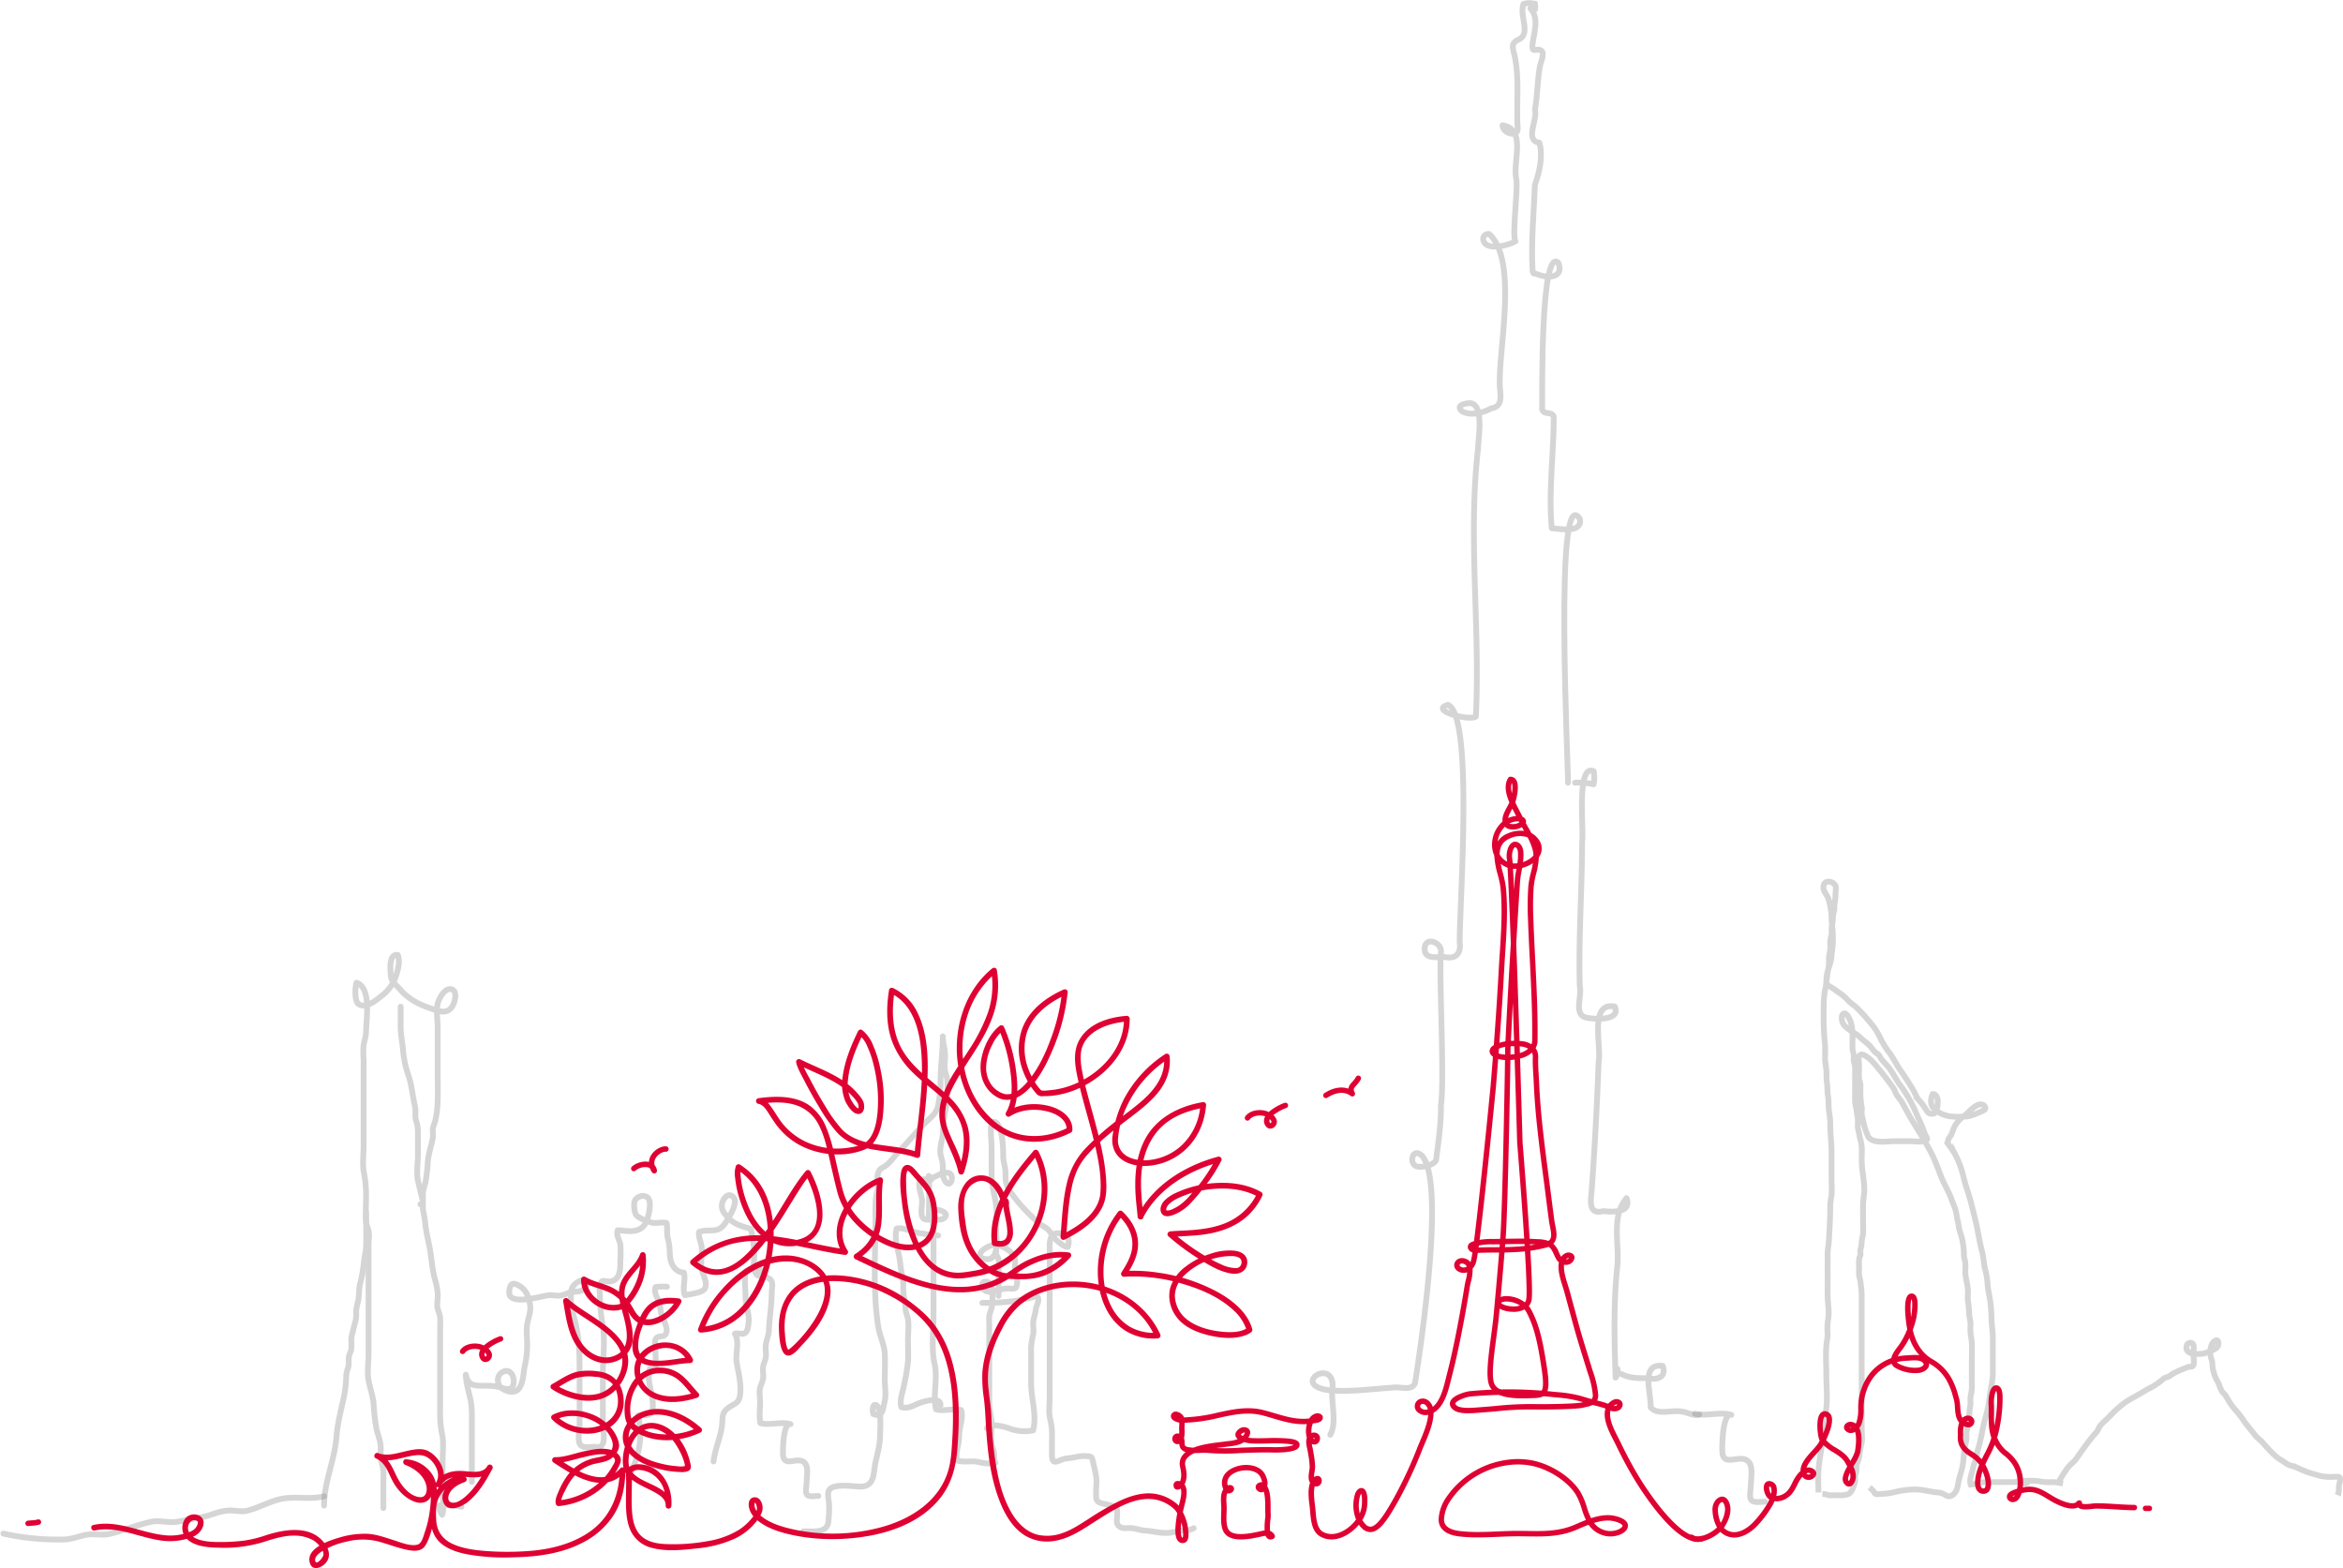 <?xml version="1.0" encoding="utf-8"?>
<!-- Generator: Adobe Illustrator 16.0.0, SVG Export Plug-In . SVG Version: 6.00 Build 0)  -->
<svg xmlns="http://www.w3.org/2000/svg" width="1012.345" height="677.485" viewBox="0 0 1012.345 677.485">
  <g id="Group_862" data-name="Group 862" transform="translate(-683.662 -1234.753)">
    <g id="Group_720" data-name="Group 720" transform="translate(229.635 -123.789)">
      <g id="Group_273" data-name="Group 273" transform="translate(1021.181 1359.87)" opacity="0.351">
        <path id="Path_733" data-name="Path 733" d="M2390.676,694.834c3.125-5.709,0-14.446,1.027-20.933.149-12.385-18.08-.851-2.042,1.648,9.385,1,18.812-.521,27.966-1.058,3.221-.592,8.249,1.681,9.679-1.988,2.72-17.368,13.109-86.85,3.036-98.142-4.2-4.167-6.008,3.723-2.056,4.607,2.229.5,7.183-.652,8.106-2.779.917-7.3,2.26-16.1,2.085-23.532,1.675-11.067-.888-55.159.021-66.332.506-4.429-7.446-7.151-7.008-.942.2,4.084,5.584,3,8.425,3,4.773,1.135,7.342-1.309,6.693-6.076-.2-15.757,6.155-98.241-5.1-102.834-8.281,2.358,9.3,7.11,12.069,5.074,1.945-38.428-3.472-77.532.946-115.81.094-4.771,3.2-21.585-5.1-19.42-2.833.426-3.806,1.793-1.635,3.418,3.727,1.98,8.876.591,12.369-1.328,5.423-.818,3.928-5.946,3.745-9.928-.485-16.241,7.959-54.038-4.584-65.45-2.723-.085-3.329,2.58-1.587,4.273,2.588,2.511,10.22.5,12.962-1.1-1.6-2.54,1.2-22.643.327-27.03-1.59-7.56,4.584-21.234-5.914-23.116.052,3.684,6.824,5.348,6.552,1.405-.721-10.488.919-21.336-1.4-31.685-.985-3.955-1.338-5.236,1.808-6.755,5.505-2.486.146-10.407,2.111-15.376a8.367,8.367,0,0,1,4.854-.012,5.679,5.679,0,0,1,.15,2.357c-.027-.832-.019-1.666-.019-2.5" transform="translate(-2383.055 -76.278)" fill="none" stroke="#87888a" stroke-linecap="round" stroke-linejoin="round" stroke-miterlimit="10" stroke-width="2.5"/>
        <path id="Path_734" data-name="Path 734" d="M2431.795,77.445c3.918,4.2,1.581,10.455.967,15.3s1.936,1.374,3.965,3.156c1.331,1.171-.732,5.692-.865,6.942-1.073,6.079-.95,12.294-2.086,18.381,1.327,4.217-4.654,13.381,1.937,14.307,1.625,5.825.017,12.68-1.937,18.132-.472,12.2-1.722,24.945-1.01,37.23.585,1.94.293.8,2.007,1.438,4.233,1.818,11.748,1.874,9.127-4.943-7.795-7.249-6.951,58.041-6.98,63.412.878,2.646,4.132.486,5,3.134.01,15.836-2.366,32.329-.874,48.163,3.51.257,13.294,2.239,12.17-3.989-11.279-17.586-4.977,107.105-5.153,113.928" transform="translate(-2337.728 -75.194)" fill="none" stroke="#87888a" stroke-linecap="round" stroke-linejoin="round" stroke-miterlimit="10" stroke-width="2.5"/>
        <path id="Path_735" data-name="Path 735" d="M2441.807,253.338a27.757,27.757,0,0,1,7.979.689,13.758,13.758,0,0,0,.06-5.638c-7.631-3.545-4.14,25.646-4.989,30.368-.029,20.892-1.612,41.615-1.015,62.551,1.064,4.333-2.806,12.163,2.8,13.524,3.2.695,15.114,1.565,12.315-4.779-11.259-2.2-5.61,17.306-6.984,23.92-.68,18.815-1.679,37.477-3.049,56.375-.456,4.25-1.116,9.739,5.11,8.083,4,.469,12.389.784,9.992-5.62-6.689,8.181-3.09,19.31-3.916,29.037-1.749,15.946-1.307,32.549-.79,48.532a5,5,0,0,0,.792-3.808" transform="translate(-2328.417 83.508)" fill="none" stroke="#87888a" stroke-linecap="round" stroke-linejoin="round" stroke-miterlimit="10" stroke-width="2.5"/>
        <path id="Path_736" data-name="Path 736" d="M2452.129,384.893c3.781,1.913,7.182,1.806,11.264,1.8,4.016.926,8.521-.18,6.681-5.292-9.98-1.307-4.748,12.369-5.232,17.934,3.1,3.528,8.922,1.069,13.064,1.752,2.2.1,6.2,2.3,7.969,1.349" transform="translate(-2318.817 207.407)" fill="none" stroke="#87888a" stroke-linecap="round" stroke-linejoin="round" stroke-miterlimit="10" stroke-width="2.5"/>
      </g>
      <g id="Group_274" data-name="Group 274" transform="translate(1239.615 1739.452)" opacity="0.35">
        <path id="Path_737" data-name="Path 737" d="M1782.358,443.411c0-2.982-.218-6.063-.03-9.035.286-4.513,1.279-8.971,1.729-13.481.431-4.328.913-8.746,1.574-13.026.748-4.848.126-10.242.126-15.151,0-4.025-.273-8.161-.029-12.178.117-1.936.6-3.677.593-5.664a27.887,27.887,0,0,1,.128-5.665c.8-3.908-.142-7.419-.124-11.325.017-3.626,0-7.252,0-10.877,0-2.131.01-4.264,0-6.395-.016-2.282.5-4.41.6-6.66.233-4.882.571-9.679.53-14.6a34.643,34.643,0,0,1,.6-4.52,46.6,46.6,0,0,0-.029-5.087q0-6.59,0-13.181c0-4.161-.581-8.167-.568-12.325a26.106,26.106,0,0,0-.44-4.935c-.448-2.494-.122-5.025-.566-7.548-.311-1.772-.13-3.561-.408-5.351-.286-1.829-.142-3.553-.255-5.381-.119-1.919-.6-3.575-.594-5.538a51.265,51.265,0,0,0-.05-6.287,94.453,94.453,0,0,1-.519-11.4c0-4.081-.143-8.045.706-12.048.589-2.775.667-5.649,1.278-8.4a18.477,18.477,0,0,0,.285-4.339c-.021-1.695.512-3.037.577-4.688.037-.929-.006-1.875-.018-2.8a22.114,22.114,0,0,1,.6-3.259c.143-1.186-.137-2.343.1-3.522a16.012,16.012,0,0,0,.443-3.538,14.375,14.375,0,0,1,.593-3.274c.165-.915-.078-1.875.1-2.805a19.636,19.636,0,0,0,.44-3.951c0-.961.393-3.2-.056-4.033-1.041-1.928-4.527-2.533-5.079.016-.537,2.476,1.724,4.009,2.24,6.222a32.623,32.623,0,0,1,1.194,7.508c-.038,2.653.567,5.11.568,7.8a38.919,38.919,0,0,1-.44,7.379c-.178.94-.086,1.867-.255,2.819a35.143,35.143,0,0,1-1.143,3.951,18.036,18.036,0,0,0-1,5.677c.05,1.615,1.015,1.929,2.307,2.706,1.353.816,2.521,1.823,3.884,2.676a21.365,21.365,0,0,1,3.434,3.114c1.169,1.14,2.551,1.947,3.7,3.116a81.386,81.386,0,0,1,7.315,8.284,34.4,34.4,0,0,1,3.145,5.6,40.843,40.843,0,0,0,3.706,5.687c1.475,2.083,2.563,4.376,4,6.463,2.018,2.936,4.072,6,5.9,9.083.943,1.588,1.593,3.472,2.831,4.86a30.107,30.107,0,0,1,2.535,3.357c.828,1.217,1.2,2.267,2.675,2.3,1.891.046,2.068-.892,2.442-2.591a11.987,11.987,0,0,0,.291-3.108c-.038-1.035-.8-3.034-2.163-2.816-1.028,2.055-1.167,4.559.443,6.211a12.9,12.9,0,0,0,7.117,3.43,38.128,38.128,0,0,0,7.308-.007c2.048-.227,4.214-1.335,6.112-2.132.972-.409,2.22-.764,1.495-2.163-.472-.908-1.845-1.026-2.734-.735-2.277.744-4.343,3.508-6.26,4.884a12.775,12.775,0,0,0-4.531,5.555,19.249,19.249,0,0,1-1.258,3.051,8.881,8.881,0,0,0-.895,1.288c-.258.646-.112,1.12-.469,1.7,1.149,1.744,2.459,3.347,3.471,5.221a41.214,41.214,0,0,1,3.556,9.849c.971,3.929,2.41,7.65,3.383,11.537,1.038,4.151,2.078,8.152,2.849,12.351.493,2.689,1,5.24,1.7,7.927.681,2.64.718,5.352,1.382,7.945a31.3,31.3,0,0,1,1.024,6.246c.11,2.534.862,4.952,1.149,7.46a61.578,61.578,0,0,1,.535,7.253c-.007,2.822.565,5.348.566,8.2q.005,6.872,0,13.744a30.864,30.864,0,0,1-.441,6.359c-.537,2.614-.886,5.385-1.241,8.013-.45,3.337-1.536,6.42-2.281,9.686-.794,3.474-1.321,7.062-2.419,10.52a22.34,22.34,0,0,0-.526,2.876c-.327,1.742-1.29,3.393-1.6,5.153-.372,2.113-1.843,5.15-1.044,7.307,2.205-.182,4.182-1.106,6.462-1.089,2.021.015,4.043,0,6.064,0q3,0,5.995,0a16.384,16.384,0,0,1,2.929.049c.859.161,1.754.868,2.632.43a4.437,4.437,0,0,0-.932-1.611" transform="translate(-1782.251 -179.459)" fill="none" stroke="#87888a" stroke-miterlimit="10" stroke-width="2.5"/>
        <path id="Path_738" data-name="Path 738" d="M1852.888,403.042c1.895.765,3.786.566,5.79.566a26.6,26.6,0,0,1,5.413.44,23.571,23.571,0,0,0,4.655.126,39.53,39.53,0,0,1,4.253.607,4.276,4.276,0,0,1-1.832-.681,56.3,56.3,0,0,1,3.967-6.2c1.148-1.42,2.764-2.506,3.795-4.008,2.378-3.467,4.728-6.732,7.377-9.986a23.368,23.368,0,0,0,1.575-1.794,20.675,20.675,0,0,1,1.245-2.325c1-1.2,2.3-2.262,3.413-3.37a53.445,53.445,0,0,1,7.362-6.656c2.515-1.725,5.346-3.026,7.928-4.67a34.51,34.51,0,0,1,3.4-1.844,31.136,31.136,0,0,0,5.236-3.725c.87-.675,1.841-.622,2.736-1.21a13.787,13.787,0,0,1,1.658-1.15c1.325-.649,2.667-1.3,4.1-1.841.67-.255,1.431-.664,2.108-.869.725-.218,1.7.092,2.227-.618.627-.85.057-4.078.057-5.154,0-.936.432-3.182-.086-4.021-.771-1.25-2.489-.554-2.785.583-1.046,4.009,4.46,3.738,6.974,3.449a17.742,17.742,0,0,0,3.684-1.3c1.358-.481,3.241-1.454,3.039-3.278-.265-2.393-2.243-.571-2.784.453a7.957,7.957,0,0,0-.681,4.1,7.084,7.084,0,0,0,.583,2.774c.394,1.226.228,2.783.519,4.022a21.555,21.555,0,0,0,1.277,3.954,25.592,25.592,0,0,1,1.475,2.872,9.928,9.928,0,0,0,1.246,2.814c.345.506.779.8,1.115,1.217a20.033,20.033,0,0,1,1.274,2.035,28.5,28.5,0,0,0,3.728,5.12,40.4,40.4,0,0,1,3.526,4.66c1.592,2.149,3.291,4.135,4.94,6.242a31.225,31.225,0,0,0,2.437,2.22c.922.976,1.7,2,2.65,2.963,1.941,1.972,3.363,3.708,5.8,5.11.837.48,1.583,1.077,2.4,1.591,1.412.891,2.93,1.011,4.427,1.667a49.085,49.085,0,0,0,5.087,2.141c1.648.513,3.292.972,4.972,1.429a21.1,21.1,0,0,0,5.8.411c2.158-.007,3.166-.423,2.69,2.113a15.028,15.028,0,0,0-.451,2.445,8.1,8.1,0,0,1-.1,2.182c-.348-.154-.657-.308-1.018-.509" transform="translate(-1767.255 -144.753)" fill="none" stroke="#87888a" stroke-miterlimit="10" stroke-width="2.5"/>
        <path id="Path_739" data-name="Path 739" d="M1788.421,397.654" transform="translate(-1780.941 -133.136)" fill="none" stroke="#87888a" stroke-miterlimit="10" stroke-width="2.5"/>
        <path id="Path_740" data-name="Path 740" d="M1783.74,434.005a12.075,12.075,0,0,1,2.832.6,13.75,13.75,0,0,0,2.266-.029c2.085,0,4.318.293,6.242-.556,1.514-.67,2.581-4.037,2.85-5.785.087-.565-.13-1.165-.061-1.732.092-.765.418-1.414.543-2.164.158-.937-.006-1.854.165-2.8.177-.976.722-1.886.912-2.83.422-2.1.569-4.192,1.118-6.221.568-2.1.126-4.82.126-7.008V351.735c0-1.263-.011-2.528,0-3.792a54.229,54.229,0,0,0-.564-5.652c-.1-1.085-.525-1.9-.58-2.988-.062-1.2.011-2.431.012-3.632a15.228,15.228,0,0,1,.126-3.633c.109-.436.383-.769.47-1.243.127-.7-.189-1.462-.06-2.154a12.494,12.494,0,0,0,.6-3.261,12.233,12.233,0,0,1,.44-2.832c.429-2.186.126-4.672.126-6.905q0-3.124,0-6.247c0-2.366.578-4.436.565-6.78-.028-4.4-1.13-8.432-1.131-12.83,0-1.861.13-3.781.021-5.637a17.521,17.521,0,0,0-.726-3.666c-.285-.966-.307-1.832-.554-2.805a9.255,9.255,0,0,1-.44-2.819,20.744,20.744,0,0,0,.029-2.848c-.187-1.365-.43-2.613-.581-3.99a32.841,32.841,0,0,1-.594-3.245c-.083-4.191.013-8.394.013-12.587,0-.754-.012-1.51,0-2.265a12.51,12.51,0,0,0-.594-2.833,20.27,20.27,0,0,1,.042-2.265c-.062-1.131-.544-2-.584-3.158-.146-4.158.571-8.824-1.227-12.672-.439-.941-1.531-3.21-2.774-2.387-.817.541-.638,2.123-.535,2.953.2,1.564,1.65,2.8,2.955,3.8,1.625,1.24,3.5,2.067,4.986,3.525.984.966,1.992,1.7,3.064,2.563,1.342,1.083,2.085,2.518,3.29,3.7.515.5,1.085.633,1.6,1.228.438.5.668,1.2,1.071,1.73,1.051,1.389,2.363,2.566,3.426,3.962,1.8,2.366,3.005,5.054,4.819,7.444a60.183,60.183,0,0,1,7.238,12.947c.914,2.157,1.968,4.121,2.743,6.374a16.575,16.575,0,0,0,1.06,2.547c.559,1.044.99,1.663-.538,2.153-1.735.555-4.282.115-6.115.115h-6.92c-3.275,0-9.816,1.235-11.5-2.24a32.027,32.027,0,0,1-1.988-6.257c-.192-.8-.383-1.592-.564-2.391-.311-1.367.061-2.748-.175-4.117a38.57,38.57,0,0,1-.518-6.8c0-.843.058-1.709.012-2.551-.055-1.023-.537-1.81-.592-2.832-.1-1.872.012-3.787.012-5.664,0-.981-.335-2.723-.053-3.594.486-1.5,1.721-1.113,2.87-.411,2.543,1.555,4.258,3.893,6.121,6.145,2.008,2.428,4,5.03,5.8,7.616.73,1.047.974,2.262,1.669,3.3.743,1.106,1.629,2.016,2.3,3.232,1.329,2.414,2.579,4.837,4,7.219,3.567,5.957,7.571,11.849,10.278,18.292.96,2.288,1.734,4.595,2.7,6.914,1.213,2.924,2.862,5.527,3.963,8.481.629,1.691,1.389,3.416,1.948,5.111.524,1.589.564,3.341,1.039,4.985.366,1.268.353,2.491.688,3.752.294,1.1.735,2.126,1,3.243a33.176,33.176,0,0,1,1,7.845,7.306,7.306,0,0,0,.439,2.254,18.084,18.084,0,0,1,.12,4.55c-.033,2.843,1.08,5.6,1.16,8.434.039,1.37-.164,2.783-.051,4.149a52.057,52.057,0,0,1,.581,5.549c-.034,1.777.617,3.294.595,5.071a21.266,21.266,0,0,0,.113,4.545c.717,3.483.44,7.1.44,10.662v7.447c0,1.518-.009,3.034,0,4.551a16.982,16.982,0,0,1-.594,3.946,28.525,28.525,0,0,0,.058,2.962,44.778,44.778,0,0,0-.6,4.994c.047,2.6-.9,5.065-1.154,7.641-.11,1.1.113,2.145-.105,3.236-.239,1.194-.521,2.393-.723,3.57-.4,2.345-.416,4.838-.834,7.219-.361,2.052-1.085,4.036-1.589,6.046-.57,2.266-.453,4.739-2.379,6.428-2.3,2.022-3.277-.044-5.677-.617-1.061-.255-2.112-.159-3.169-.4-1.333-.3-2.713-.464-4.069-.724-3.84-.735-8.575-.132-12.255.724a24.972,24.972,0,0,1-5.761.849c-.71-.007-2.283.348-2.938-.085-.215-.141-.485-.807-.666-1.035a23.749,23.749,0,0,0-1.729-1.711" transform="translate(-1781.935 -169.487)" fill="none" stroke="#87888a" stroke-miterlimit="10" stroke-width="2.5"/>
      </g>
      <g id="Group_275" data-name="Group 275" transform="translate(801.171 1806.32)" opacity="0.35">
        <path id="Path_741" data-name="Path 741" d="M1203.344,437.582c4.233,0,10.132.886,10.733-3.989a53.607,53.607,0,0,0,.371-7.245c-.021-1.719-.922-4.868-.081-6.435,1.891-3.513,12.03-1.336,14.571-1.692,5.334-.747,4.627-6.106,5.467-10.057.86-4.037,2.1-8.142,2.06-12.322-.017-1.789,1.023-13.859-2.581-12.8-.846,1.069-.663,2.7-.324,3.911,2.286.724,3.35.434,3.984-1.61.363-1.173.7-3.02.984-4.313.591-2.7-.053-6.213-.053-9.008,0-3.674.192-7.4.024-11.065-.187-4.054-2.22-7.852-2.838-11.841-2.379-15.368-1.2-31.643-1.2-47.333,0-3.886-.176-7.451.781-11.089.681-2.587-.486-5.561.427-8.077.645-1.774,1.545-1.857,2.985-2.838,2.348-1.6,3.931-4.206,5.9-6.227,4.06-4.174,7.678-8.763,11.818-12.823,1.436-1.408,3.285-2.934,4.262-4.724,1.055-1.935.453-.264.928-2.647a47.193,47.193,0,0,0,1.007-9.618c0-6.792,1-13.2,1-19.995.019,3.09,1.024,5.586,1,8.679-.012,1.814-.422,4.29-.053,6.074.422,2.032,1.1,3.14,1.066,5.4-.044,3.413.278,6.875-.512,10.123a58.488,58.488,0,0,0-1.482,11.358c-.156,3.542-1.788,6.523-.8,10.285a14.4,14.4,0,0,1,.779,4.456c-.036,2-.186,3.779.71,5.6,2.681,5.442,5.805-4.377-.211-2.983-1.768.41-3.552,1.6-5.293,2.211-1.808.633-3.291.458-5.091.832-1,3.189.58,5.713.9,8.714.234,2.169-1.159,6.624.829,8.1.807.6,7.306.555,8.221,0,3.741-2.255-1.575-4.478-3.983-3.76-.7,3.006-.1,6.787-.1,9.9v35.364c0,6.863-1,14.766.5,21.357,1.412,6.2-.919,13.3.6,19.449,3.469.909,7.352-.535,10.842.281,1.079,3.578-.969,7.806-.892,11.509.072,3.532-1.753,6.679-.913,10.289,2.845.924,6.364-.024,9.319.658,2.1.484,5.117,1.012,7.266.35-.825-1.48-.41-2.511-.573-4.087-.156-1.5-.886-2.8-1.1-4.266-.388-2.722.132-5.744.061-8.508-.079-3.133-1.024-5.852-1.026-9.077q-.007-5.814,0-11.627V348.916c0-1.318-.111-2.7-.024-4.012.1-1.539.8-2.517,1.079-3.995a30.342,30.342,0,0,0,.02-9.077c-.591-2.693-5.166-3.019-3.955.295,1.366,3.733,6.561,1.157,9.122.676,3.639-.681,5.742,1.608,5.82-3.214a13.859,13.859,0,0,0-.8-4.763c-.429-1.622.125-3.188-.151-4.8-.528-3.068-4.8-5.49-7.637-6.206-2.151-.543-7.564,2.007-7.449,4.525.071,1.523,2.783,1.9,4.051,1.549a3.565,3.565,0,0,0,2.477-2.595c1.106-2.809.456-6.523.456-9.54,0-3.333.419-6.969.051-10.267-.517-4.63-2.123-9.147-2.068-13.851.045-4.014.009-8.031.009-12.045,0-3.308-.782-7.78.151-10.93,4.747-1.2,4.9,12.209,4.871,14.747-.031,2.616.97,4.6,1,7.2.026,2.481-.116,4.427,1.085,6.53,3.073,5.378,8.389,10.812,12.971,15.028,1.223,1.125,2.785,1.762,4.012,2.756,1.319,1.069,1.864,2.7,3.011,3.923,1.049,1.114,4.242,4.058,5.878,3.833.884-2.988.18-4.984-2.9-5.713-4.266-1.009-5.046,2.2-4.983,5.839.11,6.374,0,12.76,0,19.134V379.78c0,2.942-.518,6.477.223,9.31a28.013,28.013,0,0,1,.781,7.591c0,2.646-.011,5.295-.006,7.941.009,5.156,2.919,1.954,6.249,1.457a35.977,35.977,0,0,0,4.772-.728,12.984,12.984,0,0,1,3.841-.236c2.43.071,2.4.317,2.985,2.981.43,1.973,1.013,4.134,1.282,6.115.3,2.208-.11,4.686-.071,6.923.033,1.892-.2,3.241,1.567,4.032,1.645.737,3.791.715,5.534,1.526,2.491,1.159,2.047,1.78,1.952,4.563-.061,1.8-.467,3.216,1.156,4.333,1.451,1,3.479.46,5.063.6,2.019.18,3.819.972,5.875,1.085,3.349.186,6.275,1.161,9.769,1,2.467-.113,4.7-1.029,7.208-1.055a7.775,7.775,0,0,0,4.054-.976" transform="translate(-1203.344 -223.748)" fill="none" stroke="#87888a" stroke-linecap="round" stroke-linejoin="round" stroke-miterlimit="10" stroke-width="2.5"/>
        <path id="Path_742" data-name="Path 742" d="M1249.565,275.676a2.7,2.7,0,0,0-1.055-1.652c.363,6.2.051,12.5.051,18.716" transform="translate(-1194.358 -213.746)" fill="none" stroke="#87888a" stroke-linecap="round" stroke-linejoin="round" stroke-miterlimit="10" stroke-width="2.5"/>
        <path id="Path_743" data-name="Path 743" d="M1272.843,301.355c-.338,1.308.785,2.279,1.042,3.476.308,1.441-.038,3.531-.038,5.019v10.577" transform="translate(-1189.53 -208.308)" fill="none" stroke="#87888a" stroke-linecap="round" stroke-linejoin="round" stroke-miterlimit="10" stroke-width="2.5"/>
        <path id="Path_744" data-name="Path 744" d="M1255.949,369.29c.063-3.563-6.169-1.82-8.029-1.247-3.181.979-5.255,3.019-8.883,2.151-.9-2.987.546-6.263,1.072-9.161a91.923,91.923,0,0,0,1.812-10.837c.172-2.959-.024-5.99-.024-8.956,0-3,.486-6.571-.085-9.507-.282-1.448-.867-2.265-.945-3.825a35.1,35.1,0,0,0-.754-5.573,23.689,23.689,0,0,1-.227-4.995,25.736,25.736,0,0,0-.777-5.317c-.519-2.971-.689-6.064-1.447-9.009-.745-2.9-1.538-6.829-.683-9.934,2.41-.92,7.369,1.655,9.961,1.931,2.776.295,5.069,1.008,8.007,1" transform="translate(-1196.727 -209.994)" fill="none" stroke="#87888a" stroke-linecap="round" stroke-linejoin="round" stroke-miterlimit="10" stroke-width="2.5"/>
        <path id="Path_745" data-name="Path 745" d="M1267.809,320.237c7.372,0,14.009-.372,21.07-2.274,1.718-.463,3.31-1.31,3.115,1.254-.1,1.349-.949,2.6-1.1,4.008-.183,1.732-.844,3.315-1.056,5.042-.221,1.809.269,3.687-.033,5.484a31.7,31.7,0,0,0-.928,6.1c.017,1.651.009,3.3.009,4.953,0,3.388.02,6.775,0,10.163-.035,6.464,2.6,13.857.847,20.38a18.918,18.918,0,0,1-10.412-.9c-1.644-.673-8.745-2.532-9.509,0" transform="translate(-1190.519 -205.106)" fill="none" stroke="#87888a" stroke-linecap="round" stroke-linejoin="round" stroke-miterlimit="10" stroke-width="2.5"/>
      </g>
      <g id="Group_276" data-name="Group 276" transform="translate(594.056 1771.108)" opacity="0.35">
        <path id="Path_746" data-name="Path 746" d="M1002.414,423.229c-.018-10.229,4.572-19.527,5.335-29.559.46-6.051,1.949-11.528,3.232-17.362a54.586,54.586,0,0,0,1.008-9.417,12.977,12.977,0,0,1,.858-3.386c.421-1.6.023-3.129.326-4.74.228-1.215.873-2.1,1.019-3.37.22-1.894-.256-3.668.2-5.577.534-2.253,1.077-4.383,1.659-6.589a15.959,15.959,0,0,0,.209-4.031,23.442,23.442,0,0,1,.858-4.289c.474-2.4.285-4.815.771-7.177a65.145,65.145,0,0,0,1.659-8.888c.147-2.675.964-5.016,1.032-7.706.124-4.829-.024-9.686-.024-14.519v.7" transform="translate(-1002.414 -185.302)" fill="none" stroke="#87888a" stroke-linecap="round" stroke-linejoin="round" stroke-miterlimit="10" stroke-width="2.5"/>
        <path id="Path_747" data-name="Path 747" d="M1025.11,448.271V438.122c0-1.853.116-3.75.025-5.6-.106-2.154-.966-4.032-1.132-6.16-.163-2.075.148-4.017-.2-6.107-.347-2.065-1.212-4.134-1.652-6.161a87.727,87.727,0,0,1-1.253-10.856c-.326-3.586-1.639-7.012-2.245-10.457-.584-3.318.055-7.291.055-10.666V360.152q0-12.906,0-25.815c0-1.746.381-3.924.055-5.628-.311-1.622-1.068-2.738-1.147-4.449-.176-3.815.025-7.707.025-11.525a48.459,48.459,0,0,0-.976-9.578c-.647-3.469-.092-7.674-.092-11.194v-22.1q0-7.649,0-15.3a44.767,44.767,0,0,1-.055-5.828c.311-2.251,1.078-4.076,1.119-6.4.1-5.45,2.364-18.849-4.108-21.022-.687,1.8-.881,7.912.779,9.143,3.194,2.371,8.056-1.861,10.177-3.6a17.438,17.438,0,0,0,6.1-8.575c.873-2.536,1.834-6.293.77-8.969-4-.653-3.165,6.409-3.065,8.5.152,3.153,2.182,4.2,4.052,6.378,3.824,4.458,8.607,6.692,14.165,8.533,3.114,1.032,6.056,2.14,8.289-1.043,1.249-1.782,2.8-7.509-.855-7.642-2.6-.094-5,4.456-5.408,6.5-.619,3.088.052,7.159.052,10.325v19.556c0,3.943.117,7.907,0,11.848a45.214,45.214,0,0,1-1,8.473c-.377,1.589-1.071,2.6-1.151,4.272a26.457,26.457,0,0,1,.08,3.205c-.653,3.529-1.967,7.024-2.218,10.694a62.408,62.408,0,0,1-.98,8.479c-.414,1.944-1.091,3.368-1.151,5.419a15.3,15.3,0,0,1-.158,4.03l-.885.182" transform="translate(-999.501 -209.277)" fill="none" stroke="#87888a" stroke-linecap="round" stroke-linejoin="round" stroke-miterlimit="10" stroke-width="2.5"/>
        <path id="Path_748" data-name="Path 748" d="M1028.369,226.844q0,4.267,0,8.535c0,3.738.817,7.021,1.066,10.641a44.217,44.217,0,0,0,2.431,10.907c1.4,4.224,1.65,8.6,2.667,12.806.5,2.091-.093,4.182.474,6.249a15.155,15.155,0,0,1,.826,5.042c-.028,3.279,0,6.561,0,9.84,0,3.315-.672,7.47-.055,10.7.583,3.043,1.45,6.028,2.1,9.045.3,1.392-.052,2.826.182,4.228a53.2,53.2,0,0,1,.947,5.506c.252,3.552,1.285,7.246,1.929,10.755.834,4.54,1.011,9.032,2.237,13.512a29.733,29.733,0,0,1,1.238,6.585c.068,1.8-.455,4.054-.1,5.824.338,1.662,1.066,2.753,1.147,4.509.078,1.675-.024,3.391-.024,5.07q0,6.012,0,12.027v22.17a46.029,46.029,0,0,0,.83,10.674c.836,3.626.237,7.954.237,11.709v12.86c0,2.92.9,7.7-.209,10.351a12.694,12.694,0,0,1-1.606-3.906c2.7-.89,7.3-.167,9.949.435" transform="translate(-995.29 -204.455)" fill="none" stroke="#87888a" stroke-linecap="round" stroke-linejoin="round" stroke-miterlimit="10" stroke-width="2.5"/>
      </g>
      <g id="Group_278" data-name="Group 278" transform="translate(655.294 1874.926)" opacity="0.35">
        <path id="Path_749" data-name="Path 749" d="M1067.451,410.655V385.444c0-3.619.151-7.038-.631-10.54-.806-3.608-1.819-6.771-1.97-10.556.946,3.984,2.627,4.727,6.311,4.782,2.948.044,5.475-.122,8.241.633,1.926.525,4.7,1.724,5.749-.475,1.241-2.61-.337-7.682-3.89-6.31s-3.112,5.884-.547,7.483c2.484,1.549,5.663,1.961,7.208-.265,1.938-2.793,1.75-6.777,2.451-9.87a38.822,38.822,0,0,0,.982-9.342c0-2.548-.406-5.456-.064-7.964.4-2.952,1.714-5.355,1.366-8.487-.323-2.9-1.44-6.174-3.788-7.947-.721-.544-2.849-1.881-3.89-1.425-1.352.594-1.718,4.051-1.036,5.127,2.286,3.609,13.4.187,16.534-.224,1.655-.218,3.371.321,5.028.131,1.782-.205,3.047-1.045,4.752-1.393,3.172-.647,5.605.214,7.17-3.79-1.032-3.16-4.977-.556-6.094.978-1.4,1.925-1.109,3.465-1.1,5.683.026,4.141,1.356,7.342,2.228,11.314,1.518,6.921,1.537,13.559,1.537,20.8v21.7c0,1.989-.923,7.126.126,8.9,1.167,1.97,4.378,1.116,6.19,1.155,2.248.047,2.682.534,3.7-1.346s.049-6.6.051-8.736q0-4.4,0-8.807V364.042c0-6.8,1.109-14.65-.108-21.3a71.47,71.47,0,0,1-1.151-12.615c-.014-1.174-.4-3.006-.119-4.144.926-3.721,2.377-1.27,5.25-2.048,3.766-1.02,3.712-5.637,3.671-8.869a61.907,61.907,0,0,0,.07-6.641c-.263-2.112-2.078-4.352-1.191-6.481,3.812.168,8.225,1.508,11.286-1.923,1.66-1.86,3.792-9.8,1.792-12-1.6-1.763-4.775-.677-5.655,1.116-.682,1.387-.246,5.23.626,6.331.906,1.144,5,2.778,6.442,3.146,2.145.547,4.427-.336,6.571.187.553,2.023.023,4.089.474,6.13a30.569,30.569,0,0,1,.964,6.968c.045,3.834,1.74,8.1,6.116,8.38.815,3.039-.834,6.859.385,9.755,1.87-.426,7.262-1,8.451-2.61,1.762-2.377-.746-6.3-1.162-8.618-.453-2.528.028-5.964.061-8.527.03-2.361-1.725-5.743-1.157-7.639,5.084-1.553,8.079,1.25,11.6-4.249,1.282-2,5.311-8.245,3.275-10.589-2.413-2.78-4.83.916-5.05,3.02a5.263,5.263,0,0,0,1.312,4.075c3.015,4.2,6.568,5.185,11.223,6.451.684,3.972,1.463,7.16,1.448,11.234-.009,2.614-.923,6.59,1.1,8.492,1.637,1.535,4.983.47,6.285,2.681.735,1.249.168,3.676.157,5.093-.045,5.6-.968,10.738-1.22,16.271-.1,2.3-1.057,4.158-1.357,6.4-.255,1.9.363,3.828-.043,5.713-.352,1.631-1.083,2.6-1.18,4.356-.079,1.43.283,2.99.077,4.4-.233,1.595-1.029,2.774-1.37,4.338-.374,1.718.06,4,.065,5.774.008,2.95-.479,6.343.125,9.2,4.155,1.09,8.9-.815,13.014.441-3.283-1-3.481,12.644-3.131,14.086.978,4.032,5.646.352,8.609,2.085,2.572,1.5,1.519,6.066,1.514,8.553,0,1.319-.7,4.613.051,5.612.952,1.273,3.387.658,4.982.679" transform="translate(-1064.85 -286.807)" fill="none" stroke="#87888a" stroke-linecap="round" stroke-linejoin="round" stroke-miterlimit="10" stroke-width="2.5"/>
        <path id="Path_750" data-name="Path 750" d="M1159.809,398.262c.645-5.791,3.511-11.267,3.777-16.969.132-2.831.09-4.184,2.42-6.023,2.455-1.937,4.653-1.9,5.2-5.273.794-4.923-.629-9.814-1.392-14.478-.646-3.945,1.386-8.8-.792-12.432,1.321-.468,3.323.48,4.45-.342,1.153-.841,1.357-3.28,1.5-4.605.4-3.775-1.37-7.175-1.327-10.978.031-2.759-.469-6.124-.2-8.805.215-2.129-.506-2.1,1.885-3.083,1.248-.511,3.272-.158,4.521.138a2.1,2.1,0,0,1-1.162,2.326" transform="translate(-1052.778 -283.221)" fill="none" stroke="#87888a" stroke-linecap="round" stroke-linejoin="round" stroke-miterlimit="10" stroke-width="2.5"/>
        <path id="Path_751" data-name="Path 751" d="M1127.437,403.684c4.511-8.949,6-16.664,3.9-26.232,1.753-.463,4.145.547,5.487-.869,1.123-1.186.922-4.334.744-5.891-.506-4.421-2.557-8.795-1.108-13.406a3.225,3.225,0,0,1,2.086.638c.733-2.8.277-6.576.22-9.6-.019-.973-.388-2.993.185-3.868,1.16-1.772,3.073-.442,4.213-1.961,1.738-2.317-1.331-6.694-1.923-9.24a40.309,40.309,0,0,0-.877-4.752c-.739-2.1-2.392-4.143-1.442-6.475a25.516,25.516,0,0,1,4.871-.125" transform="translate(-1056.894 -282.352)" fill="none" stroke="#87888a" stroke-linecap="round" stroke-linejoin="round" stroke-miterlimit="10" stroke-width="2.5"/>
      </g>
      <path id="Path_752" data-name="Path 752" d="M1177.859,481.842c5.026,1.319,10.76-.986,15.743.533-3.972-1.211-4.211,15.3-3.788,17.039,1.183,4.877,6.83.425,10.414,2.522,3.111,1.82,1.838,7.338,1.831,10.346,0,1.6-.843,5.581.061,6.787,1.152,1.541,4.1.8,6.027.822" transform="translate(8.493 1487.471)" fill="none" stroke="#87888a" stroke-linecap="round" stroke-linejoin="round" stroke-miterlimit="10" stroke-width="2.5" opacity="0.35"/>
      <path id="Path_757" data-name="Path 757" d="M1187.538,396.664c-6.133,1.579-12.24-.106-18.315,1.112-5.221,1.047-10.106,4.042-15.311,5.221-2.16.49-4.806-.249-7.037-.184-4.293.119-6.844,1.581-10.873,2.611-3.554.907-7.905,1.472-11.6,2.2-3.812.752-7.855-.741-11.6.086-6.079,1.34-11.884,3.736-17.918,5.221-3.227.793-6.957-.246-10.33.423-3.3.656-5.994,1.872-9.4,1.988a108.983,108.983,0,0,1-26.18-2.541" transform="translate(-593.482 1608.341)" fill="none" stroke="#87888a" stroke-linecap="round" stroke-linejoin="round" stroke-miterlimit="10" stroke-width="2.5" opacity="0.35"/>
    </g>
    <g id="Group_777" data-name="Group 777" transform="translate(-496.44 1570.275)">
      <g id="Group_777-2" data-name="Group 777" transform="translate(1686.524 0.558)">
        <path id="Path_1070" data-name="Path 1070" d="M1417.778,330.667a2.014,2.014,0,0,1-1.4-.543c-1.458-1.351-1.572-5.159-.353-11.955a13.182,13.182,0,0,0-1.161-1.677.67.67,0,0,1,1.038-.846c.167.2.328.411.484.627.116-.527.266-1.107.424-1.721.676-2.63,1.518-5.9.348-7.669a2.368,2.368,0,0,1-1.86.71c-.261-.06-.873-.317-.893-1.369a1.257,1.257,0,0,1,.857-1.331,2.464,2.464,0,0,1,1.7.234c1.13-2.282.786-4.481.259-6.908a5.529,5.529,0,0,1,.855-4.559,7.947,7.947,0,0,1,2.3-2.074,3.908,3.908,0,0,1-3.063-1.619,4.36,4.36,0,0,1-.44-2.143c0-.1-.007-.188-.011-.275a2.15,2.15,0,0,1-.936.364,1.72,1.72,0,0,1-1.824-.857,1.909,1.909,0,0,1,.165-2.121,1.864,1.864,0,0,1,2.206-.435,3.018,3.018,0,0,1,.322.134,16.634,16.634,0,0,0,.04-2.411l-.016-.487c-.007-.355.011-.775.031-1.226.026-.58.055-1.235.026-1.833-.165-.013-.33-.034-.5-.056-.527-.078-2.585-.605-3.034-1.8a1.382,1.382,0,0,1,.3-1.433,1.573,1.573,0,0,1,1.38-.52,4.041,4.041,0,0,1,2.657,1.592,3.292,3.292,0,0,1,.369.92c.69,0,1.393-.056,2.083-.109.442-.036.882-.067,1.319-.089a69.694,69.694,0,0,0,11.466-1.864c6.394-1.406,13-2.862,19.9-1.085,1.556.4,3.081.853,4.592,1.3,5.108,1.516,9.95,2.958,15.438,2.271a4.265,4.265,0,0,1,2.337-2.038,2.4,2.4,0,0,1,2.507.458,1.3,1.3,0,0,1-.114,1.6c-.542.775-2.025,1-3.626,1.185l-.236.029c-.045.1-.087.205-.125.3a10.219,10.219,0,0,0-.511,5.068,2.537,2.537,0,0,1,2.721-.167,1.887,1.887,0,0,1,.8,2.186,1.951,1.951,0,0,1-1.59,1.679,2.444,2.444,0,0,1-1.933-.737,12.268,12.268,0,0,0,.384,2.659c.089.4.172.781.228,1.116l.2,1.215a36.851,36.851,0,0,1,.688,5.9,13.009,13.009,0,0,1-.214,1.962,8.628,8.628,0,0,0-.114,3.414,2.342,2.342,0,0,1,.2-.2c1.444-1.261,2.282-.705,2.572-.406a2.038,2.038,0,0,1-.145,2.65,1.828,1.828,0,0,1-2.322.266,13.022,13.022,0,0,0-.471,3.19,37.09,37.09,0,0,0,.362,5.081c.089.752.179,1.507.25,2.264l.078.9c.288,3.429.65,7.693,3.347,9.3,2.585,1.536,5.829,1.444,9.135-.257a17.457,17.457,0,0,0,6.066-5.343,16.478,16.478,0,0,1-.567-10.859c.4-1.322,1.429-2.536,2.585-2.315,1.52.3,2.092,2.786,1.7,7.4a13.267,13.267,0,0,1-2.168,5.889,9.5,9.5,0,0,0,1.6,2.141,3.35,3.35,0,0,0,2.855,1.237c2.925-.42,6.425-5.793,10.781-13.739a182.942,182.942,0,0,0,9.785-21.225c.212-.538.5-1.208.824-1.971,1.427-3.324,3.695-8.618,3.724-12.527a8.224,8.224,0,0,1-1.183.254,4.734,4.734,0,0,1-3.882-1.393,2.816,2.816,0,0,1,1.1-4.572,3.4,3.4,0,0,1,3.17.511,5.212,5.212,0,0,1,1.931,3.23c3.84-2.364,5.369-8.575,6.439-12.924.13-.527.252-1.027.375-1.494,2.46-9.526,4.286-18.983,5.751-26.978.793-4.351,1.458-8.223,2.031-11.835.092-.58.255-1.275.431-2.025a21.871,21.871,0,0,0,.732-4.49,4.161,4.161,0,0,1-3.433.328c-2-.668-2.5-2.208-2.119-3.358.422-1.275,1.978-2.273,4.038-1.6a3.761,3.761,0,0,1,2.371,2.029,5.876,5.876,0,0,0,.618-1.257,34.951,34.951,0,0,0,.8-4.358,2.246,2.246,0,0,1-2.023-1.554c-.386-1.652,1.509-2.224,2.578-2.5,2.559-19.7,7.109-66.209,7.164-66.783.159-1.864.31-3.74.46-5.613q.331-4.1.63-7.995a2.619,2.619,0,0,1-1.487-1.987,2.542,2.542,0,0,1,1.444-2.157c.121-.08.248-.156.375-.23.9-11.922,1.592-22.522,2.148-32.687.132-2.391.288-4.782.444-7.175.6-9.294,1.23-18.905.342-28.313a40.546,40.546,0,0,0-1.217-5.865,39.063,39.063,0,0,1-1.507-8.343,11.2,11.2,0,0,1-.821-6.361,12.645,12.645,0,0,1,4.456-7.977c-.422-2.076.837-4.409,1.962-6.49.373-.69.73-1.353,1-1.958-1.525-3.521-2.478-7.329-.656-10.319a.67.67,0,0,1,.592-.321,2.368,2.368,0,0,1,1.922,1.009c1.784,2.5-.17,8.917-.252,9.187-.043.141-.094.284-.147.426.609,1.348,1.295,2.655,1.913,3.833.467.891.9,1.719,1.25,2.458.047.1.1.2.145.306a2.036,2.036,0,0,1,1.342,1.284,1.479,1.479,0,0,1-.118,1.065c.366.668.744,1.331,1.114,1.983.506.891,1.018,1.791,1.507,2.7A7.893,7.893,0,0,1,1571,27.17a5.981,5.981,0,0,1,.255,7.551,32.285,32.285,0,0,1-1.161,7.12,39,39,0,0,0-1.056,5.564,117.609,117.609,0,0,0-.183,13.507c.2,5.968.507,12.069.8,17.97.583,11.562,1.183,23.516,1.025,35.207a6.291,6.291,0,0,1-.94,3.28,5.776,5.776,0,0,1,1.213,3.92c-.085,2.5.071,5.086.225,7.588.069,1.13.136,2.253.185,3.369.567,13.407,2.349,27.041,4.074,40.229q.58,4.447,1.145,8.881.667,5.244,1.366,10.484c.1.728.25,1.482.4,2.235.543,2.686,1.19,5.9-1.088,7.778a9.386,9.386,0,0,1,2.735,3.99c.2.451.408.9.636,1.337a4.633,4.633,0,0,0,.788,1.127c.641-1.148,2.036-2.367,3.443-2.161,1.668.246,1.8,1.328,1.8,1.654a3.091,3.091,0,0,1-2.572,2.625,4.23,4.23,0,0,1-1.891-.109c-.473,2.943.616,6.4,1.594,9.484.311.98.608,1.931.853,2.833l.594,2.208q1.611,5.971,3.235,11.935c1.261,4.6,2.543,8.727,3.9,13.1.569,1.84,1.15,3.706,1.741,5.648.179.585.37,1.192.569,1.813a39.122,39.122,0,0,1,2.179,9.573,4.7,4.7,0,0,1-.674,2.989c1.451.364,2.945.743,4.394,1.223.4.134.81.313,1.233.5a6.108,6.108,0,0,1,2.351-1.92,2.6,2.6,0,0,1,2.259.016,1.785,1.785,0,0,1,1.038,1.683,2.6,2.6,0,0,1-1.661,2.121,4.521,4.521,0,0,1-3.44-.214.9.9,0,0,0-.036.107c-1.179,3.782,1.277,8.569,3.25,12.415.375.728.73,1.424,1.04,2.072,2.558,5.318,5.05,9.982,7.618,14.262,6.6,10.993,19.872,28.934,27.782,26.4a.67.67,0,0,1,.406,1.277c-10.479,3.351-26.279-21.9-29.336-26.992-2.588-4.313-5.1-9.015-7.678-14.369-.306-.639-.658-1.322-1.025-2.038-2.085-4.065-4.677-9.122-3.338-13.427.022-.076.051-.154.083-.237-.331-.143-.657-.284-.969-.386-1.462-.484-3-.868-4.479-1.241l-.73-.183a12.216,12.216,0,0,1-2.978.942c-.362.083-.739.17-1.128.268-3.027.761-17.55.875-21.624.766a142.211,142.211,0,0,0-15.945.806c-2.023.179-4.039.355-6.035.5l-1.078.087c-3.429.279-8.611.71-10.911-1.014-1.514-1.139-1.589-2.235-1.386-2.956.775-2.726,6.863-4.22,8.108-4.333a181.49,181.49,0,0,1,35.386.181c.777.083,1.543.156,2.3.232a53.534,53.534,0,0,1,10.283,1.686l1.435.433c1.092.33,2.2.668,3.324.958a2.851,2.851,0,0,0,.822-2.559,38.021,38.021,0,0,0-2.121-9.223c-.2-.627-.391-1.239-.572-1.828-.589-1.94-1.17-3.8-1.741-5.644-1.36-4.38-2.646-8.519-3.911-13.139q-1.634-5.968-3.237-11.94l-.6-2.21c-.239-.884-.533-1.817-.835-2.777-1.068-3.376-2.266-7.167-1.563-10.524a5.543,5.543,0,0,1-1.514-1.882c-.237-.455-.453-.929-.667-1.4-.708-1.556-1.375-3.025-2.8-3.769a7.869,7.869,0,0,1-.951.337,63.432,63.432,0,0,1-13.659,2c-2.831.17-5.7.183-8.484.2-2.166.011-4.331.022-6.495.1l-.236.011c-.337.016-.755.038-1.219.027a36.922,36.922,0,0,1-.864,4.675,6.741,6.741,0,0,1-1.453,2.407,17.927,17.927,0,0,1-.714,5.8c-.167.717-.324,1.373-.413,1.927-.574,3.623-1.241,7.5-2.036,11.864-1.469,8.019-3.3,17.508-5.774,27.074-.118.46-.241.958-.369,1.48-1.176,4.778-2.871,11.665-7.568,14.054.167,4.324-2.268,10.009-3.8,13.572-.321.752-.6,1.406-.81,1.931a183.331,183.331,0,0,1-9.859,21.383c-4.8,8.754-8.263,13.92-11.766,14.418a4.635,4.635,0,0,1-3.99-1.614,10.557,10.557,0,0,1-1.5-1.884,18.627,18.627,0,0,1-6.16,5.211c-3.731,1.92-7.437,2-10.433.219-3.289-1.953-3.682-6.6-4-10.335l-.076-.889c-.067-.743-.156-1.487-.243-2.228a37.152,37.152,0,0,1-.37-5.269,14.039,14.039,0,0,1,.708-4.083c-.987-1.328-.672-3.347-.411-5.005a12.78,12.78,0,0,0,.2-1.748,35.986,35.986,0,0,0-.667-5.68l-.206-1.221c-.054-.317-.131-.67-.214-1.047-.306-1.393-.7-3.186-.114-4.592a10.838,10.838,0,0,1,.172-6.508c-5.434.487-10.178-.915-15.181-2.4-1.5-.444-3-.891-4.546-1.29-6.575-1.692-12.741-.339-19.274,1.1a70.882,70.882,0,0,1-11.689,1.9c-.424.018-.853.051-1.284.085-.663.049-1.337.1-2.014.114.025.612,0,1.248-.031,1.851-.02.418-.038.808-.033,1.136l.016.462a12.657,12.657,0,0,1-.252,3.69,5.81,5.81,0,0,1,.292,1.913,3.539,3.539,0,0,0,.241,1.494c.487.793,1.5.918,2.581,1.052l.188.025a13.909,13.909,0,0,0,1.437.1c3.657-1.471,8.343-2.034,11.6-2.422.737-.092,1.389-.17,1.924-.246.438-.063.889-.118,1.349-.174a15.151,15.151,0,0,0,5.193-1.237,2.89,2.89,0,0,1-1.511-1.545c-.181-.583-.123-1.482,1.17-2.476a2.952,2.952,0,0,1,3.541-.3c.268.221,1.076,1.076.25,2.681a6.731,6.731,0,0,1-.793,1.212,10.969,10.969,0,0,0,2.041.344c2.237.127,4.5.076,6.9.027a74.97,74.97,0,0,1,9.2.183c2.668.281,3.988.826,4.28,1.768a1.521,1.521,0,0,1-.25,1.424c-1.576,2.065-9.6,1.916-11.2,1.864-3.3-.107-9.727.085-13.016.225l-.756.033a93.789,93.789,0,0,1-13.536-.054,26.542,26.542,0,0,0-3.7-.016c-.793.031-1.6.063-2.418.056a8.574,8.574,0,0,0-3.755,2.646,4.188,4.188,0,0,0-.639,3.5c.572,2.628.969,5.213-.447,7.939l0,.011a1.426,1.426,0,0,1,.123.145c1.6,2.262.661,5.916-.094,8.854-.217.833-.415,1.605-.531,2.257l-.087.471-.058.313a21.188,21.188,0,0,1,1.808,4.608c.013.049,1.3,5.336.188,7.267a1.535,1.535,0,0,1-.942.766A2.718,2.718,0,0,1,1417.778,330.667Zm-.734-10.451c-1.016,6.548-.312,8.408.243,8.926a.792.792,0,0,0,.853.132c.052-.013.107-.1.127-.136.659-1.148-.015-5.137-.319-6.249A22.722,22.722,0,0,0,1417.044,320.216Zm78.024-11c-.2,0-.753.487-1.029,1.393a15.377,15.377,0,0,0,.159,9.086,11.3,11.3,0,0,0,1.509-4.505c.408-4.78-.384-5.93-.618-5.972Zm-19.968-4.5c.268.159.572.27.777.078a.862.862,0,0,0,.192-.822,2.38,2.38,0,0,0-.735.476A1.565,1.565,0,0,0,1475.1,304.718Zm-47.225-14.369c.433.007.869.031,1.3.074a93.072,93.072,0,0,0,13.346.047l.757-.031c3.306-.143,9.79-.335,13.116-.228,3.67.121,9.238-.219,10.093-1.34a.2.2,0,0,0,.038-.212h0s-.328-.536-3.143-.831a73.862,73.862,0,0,0-9.035-.179c-2.313.049-4.709.1-7-.027a14.913,14.913,0,0,1-3.094-.623c-1.86,1.369-4.318,1.668-6.561,1.938-.449.054-.891.109-1.317.17-.545.078-1.208.159-1.956.248C1432.647,289.568,1430.261,289.856,1427.874,290.349Zm45.66-4.532.02.036a1.743,1.743,0,0,0,1.277.933c.27-.038.413-.44.471-.679.132-.514-.118-.665-.2-.714a1.226,1.226,0,0,0-1.364.21A1.839,1.839,0,0,0,1473.535,285.817Zm-57.93-.132a.383.383,0,0,0-.306.112.578.578,0,0,0-.022.607c.056.1.159.23.46.185a.974.974,0,0,0,.71-.585,1.092,1.092,0,0,0-.406-.237A1.438,1.438,0,0,0,1415.6,285.685Zm28.907-2.766a2.2,2.2,0,0,0-1.311.493c-.248.19-.812.672-.705,1.018.114.366.7.737,1.478,1.052a5.145,5.145,0,0,0,1.014-1.366c.12-.234.366-.8.08-1.04A.878.878,0,0,0,1444.511,282.919Zm31.667-5.959a1.882,1.882,0,0,0-.583.089,2.292,2.292,0,0,0-.871.518,3.725,3.725,0,0,0,1.762-.507c.016-.022.029-.045.04-.063A1.33,1.33,0,0,0,1476.178,276.96Zm-61.319-.752a.233.233,0,0,0-.187.056c0,.375,1.145.924,1.9,1.034l.042.007a1,1,0,0,0-.073-.138,2.769,2.769,0,0,0-1.621-.956Zm106.7-5.655a1.866,1.866,0,0,0-.63.107,1.473,1.473,0,0,0-.558,2.409,3.445,3.445,0,0,0,2.706.971,6.313,6.313,0,0,0,1.268-.308,4.121,4.121,0,0,0-1.509-2.751A2.149,2.149,0,0,0,1521.561,270.553Zm37.42-3.954c-5.606,0-11.275.257-16.867.77-1.833.167-6.481,1.746-6.941,3.362-.131.46.172.971.9,1.518,1.889,1.422,7.162.989,9.993.75l1.094-.085c1.987-.143,4-.322,6.012-.5a146.286,146.286,0,0,1,16.1-.81c4.284.112,18.474-.025,21.26-.726.4-.1.786-.188,1.154-.272s.719-.165,1.038-.248c-.578-.167-1.152-.342-1.719-.513l-1.427-.426a52.658,52.658,0,0,0-10.031-1.643c-.763-.074-1.533-.147-2.317-.232A171.61,171.61,0,0,0,1558.981,266.6Zm44.14,5.555a3.025,3.025,0,0,0,2.188.132,1.321,1.321,0,0,0,.835-.949c0-.069.011-.252-.328-.431a1.283,1.283,0,0,0-1.123.031A4.628,4.628,0,0,0,1603.121,272.154Zm-64.6-62.262a1.453,1.453,0,0,0-1.469.9c-.223.679.275,1.333,1.272,1.663a2.961,2.961,0,0,0,2.851-.534,2.56,2.56,0,0,0-1.775-1.875A2.813,2.813,0,0,0,1538.524,209.892Zm44.037-.871a2.959,2.959,0,0,0,1.34.08,1.888,1.888,0,0,0,1.433-1.3c0-.223-.549-.315-.659-.33C1583.973,207.367,1582.97,208.226,1582.561,209.021Zm-37.429-5.057c.279.009.611-.007.962-.022l.25-.009c2.179-.083,4.36-.094,6.539-.1,2.762-.016,5.617-.029,8.412-.2a65.817,65.817,0,0,0,12.426-1.695,26.461,26.461,0,0,0-2.777-.246l-.835-.047c-4.275-.266-8.649-.181-12.878-.1-1.413.027-2.826.056-4.242.071l-1.1.009a26.639,26.639,0,0,0-6.519.574C1545.289,202.819,1545.211,203.409,1545.133,203.964Zm-1.155-1.386c-.562.176-1.159.431-1.083.748.058.255.364.433.909.536C1543.86,203.451,1543.92,203.022,1543.978,202.578Zm19.591-2.454c2.21,0,4.429.045,6.624.183l.824.047a15.991,15.991,0,0,1,4.938.793c2.083-1.212,1.762-3.481,1.09-6.807-.159-.784-.315-1.565-.415-2.322q-.713-5.244-1.369-10.5-.559-4.427-1.147-8.874c-1.726-13.217-3.51-26.882-4.083-40.345-.049-1.11-.116-2.226-.183-3.344-.154-2.536-.315-5.157-.228-7.718a4.472,4.472,0,0,0-.73-2.771,10.935,10.935,0,0,1-4.889,2.748c-2.579.764-7.229,1.232-10.281.143q-.285,3.654-.589,7.481c-.152,1.875-.3,3.751-.46,5.628-.228,2.322-4.55,46.5-7.113,66.314a29.393,29.393,0,0,1,6.327-.5l1.094-.009c1.409-.016,2.82-.042,4.231-.071C1559.3,200.169,1561.432,200.124,1563.569,200.124Zm-9.743-80.158c2.59,1.107,7.269.714,9.794-.031a9.868,9.868,0,0,0,4.331-2.442,8.092,8.092,0,0,0-4.1-1.389c-2.471-.2-6.807-.3-9.814,1.105Q1553.934,118.576,1553.826,119.967Zm-1.2-1.873a.885.885,0,0,0-.353.592.8.8,0,0,0,.272.469C1552.574,118.8,1552.6,118.446,1552.627,118.093Zm8.488-3.445c1.072,0,2.054.056,2.849.123a9.017,9.017,0,0,1,4.785,1.63,4.932,4.932,0,0,0,.6-2.331c.159-11.65-.442-23.583-1.023-35.12-.3-5.907-.6-12.016-.806-18a118.959,118.959,0,0,1,.187-13.663,39.8,39.8,0,0,1,1.09-5.76,41.176,41.176,0,0,0,1.031-5.26c-3,2.6-7.9,3.842-11.337,2.646a9.571,9.571,0,0,1-3.967-2.585,56.934,56.934,0,0,0,1.248,5.668,41.36,41.36,0,0,1,1.255,6.07c.9,9.515.268,19.18-.342,28.528-.154,2.389-.308,4.778-.44,7.162-.547,9.957-1.226,20.332-2.094,31.957A20.134,20.134,0,0,1,1561.115,114.649Zm-6.8-80.93a7.885,7.885,0,0,0,4.619,3.929c3.391,1.181,8.6-.455,10.989-3.382a11.817,11.817,0,0,0-.332-2.574,26.557,26.557,0,0,0-2.38-5.847,10.65,10.65,0,0,0-8.232.44C1555.4,27.871,1554.306,30.564,1554.311,33.718Zm15.168-6.289a23.345,23.345,0,0,1,1.407,3.938c.056.232.107.462.15.692a4.879,4.879,0,0,0-1.1-4.083C1569.789,27.782,1569.637,27.6,1569.479,27.429Zm-12.341-6.486a11.353,11.353,0,0,0-3.666,6.872,11.187,11.187,0,0,0-.076,2.588,8.392,8.392,0,0,1,5.034-5.343,12.726,12.726,0,0,1,7.845-.927q-.385-.683-.77-1.364c-.3-.531-.61-1.072-.913-1.614a5.909,5.909,0,0,1-.6.359,7.06,7.06,0,0,1-5.322.607A3.224,3.224,0,0,1,1557.137,20.944Zm1.08-.795a1.854,1.854,0,0,0,.929.721,5.824,5.824,0,0,0,4.224-.543,3.9,3.9,0,0,0,.574-.357c-.187-.355-.373-.71-.552-1.067a4.15,4.15,0,0,0-.938-.058A8.653,8.653,0,0,0,1558.218,20.149Zm2.07-7.376c-.172.333-.36.672-.545,1.02-.9,1.657-1.886,3.492-1.882,5.005a9.971,9.971,0,0,1,4.534-1.29c.1-.007.194,0,.317-.007-.288-.578-.616-1.2-.962-1.864C1561.278,14.739,1560.772,13.775,1560.287,12.772Zm-.449-10.81c-1.02,2.056-.583,4.65.366,7.233.538-2.224,1.022-5.6.127-6.849A1,1,0,0,0,1559.839,1.962Z" transform="translate(-1413.265 -0.558)" fill="#e00133" stroke="#e00133" stroke-linecap="round" stroke-linejoin="round" stroke-width="1"/>
      </g>
      <g id="Group_778" data-name="Group 778" transform="translate(1823.3 28.628)">
        <path id="Path_1071" data-name="Path 1071" d="M1489.263,252.656c-5.023,0-11.933-.529-13.944-5.1-1.594-3.621-.471-12.049.723-20.975.39-2.94.8-5.981,1.083-8.758.022-.212,2.058-22.084,2.978-34.585.938-12.79,2.043-75.557,2.043-79.952,0-1.5.08-3.025.158-4.5l.074-1.442c.667-14.029,1.5-28.38,2.23-40.733q-.425-11.708-.94-23.413c-.172-3.762-.346-7.642-.6-11.451-.027-.411-.065-.813-.1-1.208a9.392,9.392,0,0,1,.549-5.325c.835-1.728,1.82-2.09,2.5-2.09a2.759,2.759,0,0,1,2.067,1.185c1.112,1.337,1.03,3.514.971,5.1l-.009.248a36.223,36.223,0,0,1-.743,5.47,39.813,39.813,0,0,0-.686,4.646q-.74,11.152-1.386,22.312l-.27,4.537q.362,9.953.69,19.9.76,22.625,1.436,45.252.318,10.465.621,20.924c.2,2.469,5.014,61.335,3.9,67.854a4.914,4.914,0,0,1-1.388,2.719,9.363,9.363,0,0,1,1.317,1.875c3.148,5.925,4.854,12.317,6.771,25.333.9,6.164.757,9.028-.547,10.573-1.19,1.411-3.114,1.458-5.775,1.518l-1.021.027C1491.082,252.636,1490.181,252.656,1489.263,252.656Zm-10.395-39.17c-.246,2.7-.4,4.412-.409,4.472-.29,2.8-.7,5.854-1.092,8.805-1.114,8.348-2.266,16.979-.824,20.256,1.7,3.851,8.071,4.3,12.719,4.3.9,0,1.792-.018,2.65-.045l1.025-.027c2.4-.056,3.985-.094,4.784-1.04.982-1.165,1.054-4.01.246-9.515-1.891-12.848-3.563-19.131-6.626-24.9a8.038,8.038,0,0,0-1.2-1.677,9.611,9.611,0,0,1-4.876,1.163C1482.672,215.274,1480.116,214.541,1478.868,213.485Zm3.429-2.679c-1.592,0-2.791.444-2.918,1.078a.476.476,0,0,0,.147.371c.661.808,3.043,1.679,5.74,1.679a8.686,8.686,0,0,0,3.838-.781A11.616,11.616,0,0,0,1482.3,210.806Zm0-1.342a12.752,12.752,0,0,1,7.946,2.889,3.629,3.629,0,0,0,1.029-2.014c1.089-6.356-3.865-66.943-3.914-67.555q-.3-10.512-.621-20.955-.687-22.628-1.438-45.247l-.187-5.564c-.487,8.537-.976,17.53-1.4,26.4l-.073,1.449c-.078,1.456-.159,2.958-.159,4.425,0,4.4-1.107,67.238-2.047,80.051-.574,7.8-1.583,19.256-2.266,26.822A6.11,6.11,0,0,1,1482.3,209.465Zm3.708-194.994c-.4,0-.884.5-1.288,1.333a8.09,8.09,0,0,0-.422,4.61c.038.411.078.826.109,1.25.257,3.822.431,7.709.6,11.471q.224,4.913.422,9.828.405-6.634.842-13.268a40.833,40.833,0,0,1,.708-4.8,35.294,35.294,0,0,0,.719-5.267l.009-.255c.049-1.295.123-3.253-.661-4.195C1486.66,14.714,1486.3,14.471,1486.006,14.471Z" transform="translate(-1474.53 -13.131)" fill="#e00133" stroke="#e00133" stroke-linecap="round" stroke-linejoin="round" stroke-width="1"/>
      </g>
      <g id="Group_779" data-name="Group 779" transform="translate(1802.187 295.365)">
        <path id="Path_1072" data-name="Path 1072" d="M1481.589,165.464a70.02,70.02,0,0,1-7.847-.393c-7.2-.808-8.687-4.213-8.669-6.928a17.854,17.854,0,0,1,3.358-9.428,37.432,37.432,0,0,1,30.26-16.108,34.084,34.084,0,0,1,5.374.424c8.323,1.326,17.294,6.986,21.325,13.451a29.6,29.6,0,0,1,2.744,6.544,32.4,32.4,0,0,0,2.052,5.24c4.34-1.462,7.8-1.782,10.776-1.027,4.327,1.1,5.057,2.775,4.9,3.987-.259,2.074-3.51,3.824-7.1,3.824a9.659,9.659,0,0,1-2.659-.362,10.921,10.921,0,0,1-6.521-4.793c-1.672.612-3.3,1.317-4.757,1.945l-.884.382c-5.825,2.5-11.667,2.842-17.115,2.842-1.377,0-2.764-.022-4.166-.045q-1.584-.027-3.19-.042l-.658,0c-2.829,0-5.731.123-8.539.243C1487.43,165.339,1484.49,165.464,1481.589,165.464Zm17.1-31.519a36.088,36.088,0,0,0-29.166,15.548,16.462,16.462,0,0,0-3.115,8.66c-.018,3.148,2.5,5.028,7.479,5.588a69.022,69.022,0,0,0,7.7.386c2.871,0,5.8-.127,8.629-.248s5.742-.243,8.6-.243l.667,0c1.076.007,2.143.025,3.2.042,1.4.022,2.777.045,4.146.045,5.3,0,10.987-.33,16.588-2.733l.879-.38c1.409-.609,2.981-1.29,4.613-1.893a35.077,35.077,0,0,1-2.047-5.273,28.8,28.8,0,0,0-2.609-6.251c-3.784-6.07-12.554-11.591-20.4-12.842A33.043,33.043,0,0,0,1498.691,133.944Zm32.2,25.5a9.656,9.656,0,0,0,5.586,3.963,8.347,8.347,0,0,0,2.289.308c3.012,0,5.619-1.449,5.771-2.65.114-.929-1.347-1.873-3.907-2.523C1537.977,157.859,1534.845,158.143,1530.894,159.44Z" transform="translate(-1465.073 -132.607)" fill="#e00133" stroke="#e00133" stroke-linecap="round" stroke-linejoin="round" stroke-width="1"/>
      </g>
      <g id="Group_780" data-name="Group 780" transform="translate(2106.452 315.512)">
        <path id="Path_1073" data-name="Path 1073" d="M1603.7,142.971h-1.674a.67.67,0,0,1,0-1.34h1.674a.67.67,0,1,1,0,1.34Z" transform="translate(-1601.358 -141.631)" fill="#e00133" stroke="#e00133" stroke-linecap="round" stroke-linejoin="round" stroke-width="1"/>
      </g>
      <g id="Group_781" data-name="Group 781" transform="translate(1708.133 297.897)">
        <path id="Path_1074" data-name="Path 1074" d="M1443.838,164.966c-.6,0-1.364-.295-1.768-1.616a10.708,10.708,0,0,0-1.974.306l-1.1.232c-.639.136-1.373.29-2.164.442a31.341,31.341,0,0,1-5.762.632c-3.925,0-6.4-1.248-7.347-3.7-.855-2.221-.759-4.932-.674-7.325.025-.728.051-1.438.049-2.112,0-.516-.036-1.074-.069-1.648-.13-2.146-.272-4.557,1.016-6.363a5.749,5.749,0,0,1-.527-1.525,5.841,5.841,0,0,1,1.194-5.025c2.121-2.6,6.28-3.644,9.212-3.507,1.773.092,5.006.625,6.762,3.17a9.07,9.07,0,0,1,1.4,3.925,5.1,5.1,0,0,1-.208,1.63c1.523,2.355,1.527,6.066,1.532,9.345,0,1.107,0,2.152.067,3.014a13.542,13.542,0,0,1-.118,1.806,28.986,28.986,0,0,0-.174,5.483,3.04,3.04,0,0,1,2.02,1.648.66.66,0,0,1,.04.509.678.678,0,0,1-.33.393A2.408,2.408,0,0,1,1443.838,164.966Zm-18.861-20.138c-.844,1.413-.728,3.367-.614,5.264.036.6.069,1.183.072,1.724,0,.692-.025,1.42-.052,2.166-.085,2.371-.172,4.827.589,6.791.739,1.918,2.733,2.849,6.095,2.849a30.512,30.512,0,0,0,5.512-.609c.781-.15,1.5-.3,2.137-.435l1.1-.232a13.332,13.332,0,0,1,2.016-.326,32,32,0,0,1,.2-5.5c.067-.7.13-1.369.114-1.578-.069-.911-.071-1.98-.071-3.112,0-2.612-.006-5.782-.924-7.876a1.666,1.666,0,0,1-1.273.627,2.041,2.041,0,0,1-1.3-.538,1.52,1.52,0,0,1-.56-1.708,2.067,2.067,0,0,1,2.717-.911,2.975,2.975,0,0,0,.018-.489,7.68,7.68,0,0,0-1.167-3.246c-1.431-2.076-4.2-2.516-5.727-2.592-2.628-.147-6.287.784-8.106,3.014a4.5,4.5,0,0,0-.92,3.911,4.89,4.89,0,0,0,.221.777c1.027-.688,2.32-.373,2.536.516a1.35,1.35,0,0,1-.879,1.494A1.612,1.612,0,0,1,1424.977,144.828Zm14.815-2.275a.576.576,0,0,0-.52.234c-.011.034.04.123.161.221a.742.742,0,0,0,.442.228c.119,0,.3-.156.476-.491A.934.934,0,0,0,1439.792,142.553Z" transform="translate(-1422.944 -133.741)" fill="#e00133" stroke="#e00133" stroke-linecap="round" stroke-linejoin="round" stroke-width="1"/>
      </g>
      <g id="Group_782" data-name="Group 782" transform="translate(1191.565 321.427)">
        <path id="Path_1075" data-name="Path 1075" d="M1192.234,146.177a.669.669,0,0,1-.087-1.333c.522-.071,1.063-.107,1.605-.147a12.913,12.913,0,0,0,2.755-.388.669.669,0,1,1,.386,1.281,13.912,13.912,0,0,1-3.047.444c-.513.036-1.025.071-1.52.136A.629.629,0,0,1,1192.234,146.177Z" transform="translate(-1191.565 -144.28)" fill="#e00133" stroke="#e00133" stroke-linecap="round" stroke-linejoin="round" stroke-width="1"/>
      </g>
      <g id="Group_783" data-name="Group 783" transform="translate(1718.459 141.402)">
        <path id="Path_1076" data-name="Path 1076" d="M1438.1,73.853l-.074,0a2.026,2.026,0,0,1-1.614-1,3.252,3.252,0,0,1-.375-2.94,4.654,4.654,0,0,1,.553-1.083,5.415,5.415,0,0,0-1.094-.422c-2.284-.554-5.322-.147-6.724,1.708a.67.67,0,1,1-1.069-.806c1.831-2.427,5.486-2.844,8.111-2.2a7.433,7.433,0,0,1,1.659.674,20.908,20.908,0,0,1,6.917-4.095.671.671,0,0,1,.444,1.266,20.268,20.268,0,0,0-6.207,3.565,4.68,4.68,0,0,1,1.652,2.047,2.348,2.348,0,0,1-.391,2.306A2.3,2.3,0,0,1,1438.1,73.853Zm-.369-4.333a3.4,3.4,0,0,0-.428.822,1.937,1.937,0,0,0,.237,1.777.744.744,0,0,0,.54.393c.208.047.516-.163.748-.464a1.014,1.014,0,0,0,.188-1.045A3.567,3.567,0,0,0,1437.733,69.52Z" transform="translate(-1427.569 -63.644)" fill="#e00133" stroke="#e00133" stroke-linecap="round" stroke-linejoin="round" stroke-width="1"/>
      </g>
      <g id="Group_784" data-name="Group 784" transform="translate(1379.332 242.255)">
        <path id="Path_1077" data-name="Path 1077" d="M1286.2,119.025l-.076,0a2.017,2.017,0,0,1-1.612-1,3.248,3.248,0,0,1-.375-2.938,4.534,4.534,0,0,1,.554-1.085,5.536,5.536,0,0,0-1.094-.42c-2.286-.554-5.322-.147-6.724,1.708a.67.67,0,1,1-1.069-.806c1.831-2.427,5.485-2.844,8.111-2.2a7.5,7.5,0,0,1,1.659.672,20.927,20.927,0,0,1,6.915-4.092.67.67,0,1,1,.446,1.264,20.251,20.251,0,0,0-6.209,3.565,4.7,4.7,0,0,1,1.655,2.049,2.353,2.353,0,0,1-.391,2.306A2.3,2.3,0,0,1,1286.2,119.025Zm-.368-4.333a3.409,3.409,0,0,0-.429.822,1.95,1.95,0,0,0,.234,1.779.75.75,0,0,0,.543.393c.208.045.516-.163.748-.464a1.022,1.022,0,0,0,.188-1.047A3.6,3.6,0,0,0,1285.833,114.692Z" transform="translate(-1275.669 -108.818)" fill="#e00133" stroke="#e00133" stroke-linecap="round" stroke-linejoin="round" stroke-width="1"/>
      </g>
      <g id="Group_785" data-name="Group 785" transform="translate(1453.28 160.251)">
        <path id="Path_1078" data-name="Path 1078" d="M1318.3,82.81a.666.666,0,0,1-.556-.295,7.729,7.729,0,0,1-.9-1.764,2.623,2.623,0,0,0-.882-.5,6.864,6.864,0,0,0-6.055,1.442.671.671,0,0,1-.9-1c1.65-1.489,4.947-2.57,7.4-1.712l.094.033a5.756,5.756,0,0,1,.835-3.273c1.413-2.387,4.289-3.82,6.075-3.65a.67.67,0,0,1-.123,1.335c-1.188-.121-3.6.978-4.8,3a4.431,4.431,0,0,0-.474,3.579,3.853,3.853,0,0,1,.947,2.018.671.671,0,0,1-.413.732A.687.687,0,0,1,1318.3,82.81Z" transform="translate(-1308.791 -72.087)" fill="#e00133" stroke="#e00133" stroke-linecap="round" stroke-linejoin="round" stroke-width="1"/>
      </g>
      <g id="Group_786" data-name="Group 786" transform="translate(1752.317 129.665)">
        <path id="Path_1079" data-name="Path 1079" d="M1443.4,67.147a.67.67,0,0,1-.366-1.23c3.708-2.422,7.54-2.983,10.6-1.63-.167-1.467.679-2.4,1.563-3.364a10.315,10.315,0,0,0,1.634-2.179.671.671,0,0,1,1.188.623,11.378,11.378,0,0,1-1.833,2.458c-1.128,1.235-1.693,1.855-.766,3.626a.67.67,0,0,1-1,.846c-4-3-8.781-.482-10.654.741A.674.674,0,0,1,1443.4,67.147Z" transform="translate(-1442.735 -58.387)" fill="#e00133" stroke="#e00133" stroke-linecap="round" stroke-linejoin="round" stroke-width="1"/>
      </g>
      <g id="Group_787" data-name="Group 787" transform="translate(1220.001 167.992)">
        <path id="Path_1080" data-name="Path 1080" d="M1205.222,232.817c10.109-2.17,19.635,3.226,29.5,4.4a25.764,25.764,0,0,0,13.139-1.813c2.116-.882,4.217-3.369,3.99-5.789-.234-2.518-3.215-3.264-5.3-2.454-2.672,1.04-3.465,4.9-2.433,7.309,2.271,5.287,10.187,5.682,15.045,5.773a57.817,57.817,0,0,0,18.53-2.317c4.541-1.438,9.14-2.976,13.962-2.922a17.126,17.126,0,0,1,8.1,1.967c2.112,1.183,5.023,4.119,4.909,6.814-.062,1.487-3.6,5.619-4.49,2.96-.688-2.063,1.59-3.92,3-4.816a33.726,33.726,0,0,1,10.8-4.284,28.472,28.472,0,0,1,13.355-.25c4.021,1,7.888,2.556,11.922,3.51,2.588.612,6.537,1.476,8.343-1.143,1.6-2.315,2.474-5.584,3.19-8.252a52.8,52.8,0,0,0,1.493-8.361c.5-4.947,1.146-10.446-2.1-14.608a14.336,14.336,0,0,0-10.35-5.526c-.882-.033-.926,1.168-.2,1.447,4.161,1.587,8.314,4.639,9.439,9.185.641,2.59-.1,6.079-3.436,5.727-4.9-.516-8.656-5.738-10.569-9.805-1.788-3.8-3.264-7.336-7.325-9.165l-.567,1.344c5.872,2.246,11.79-1.226,17.682-1.52,3.4-.172,5.914,1.514,7.725,4.329,1.666,2.588,2.333,5.807.538,8.5l1.27.741c2.86-4.847,8-4.354,12.9-4.048,3.583.225,7.439.152,9.412-3.342l-1.27-.743c-2.56,4.858-5.514,9.87-9.749,13.471-1.6,1.357-4.515,3.478-6.767,2.4-1.65-.786-1.507-2.853-.86-4.271,1.261-2.759,4.251-4.394,6.97-5.369a.745.745,0,0,0,.174-1.344c-3.166-1.607-7.946,1.679-10.089,3.735-3.342,3.21-4.1,7.129-4.211,11.556-.127,4.9.621,9.649,4.686,12.884,2.96,2.355,6.738,3.534,10.388,4.291a90.43,90.43,0,0,0,19.959,1.375c10.393-.2,20.888-1.491,30.215-6.4a33.992,33.992,0,0,0,12.667-11.143c3.836-5.8,5.291-12.708,5.262-19.591a.744.744,0,0,0-1.257-.52c-8.051,9.124-20.47.625-28.255-4.521l-.373,1.371c3.771.067,7.642-1.357,11.274-2.2,3.856-.9,8.816-2.329,12.721-.942a4.376,4.376,0,0,1,1.991,1.308c1.1,1.364-.049,2.82-.786,4.139a27.523,27.523,0,0,1-5.649,7.019,31.458,31.458,0,0,1-17.974,7.87l.71.54c-.5-1.732,1.262-4.677,1.985-6.117a24.376,24.376,0,0,1,5.095-7.207,17.9,17.9,0,0,1,8.535-4.168c2.005-.442,4.139-.726,5.894-1.875,1.511-.989,3.255-3.159,3.393-5.03.145-1.971-1.083-4.443-2.112-6.05a20.07,20.07,0,0,0-10.832-7.874c-4.889-1.583-10.406-1.619-15.034.781a.743.743,0,0,0-.15,1.154c6.213,6.3,17.512,8.31,24.962,2.947a12.566,12.566,0,0,0,5.166-10.906c-.234-5.639-3.061-10.236-8.729-11.594a27.656,27.656,0,0,0-9.4-.42c-4.488.534-8.258,3.478-12.123,5.566a.743.743,0,0,0,0,1.27c6.912,4.552,17.63,7.329,24.9,2.152,4.55-3.237,7.872-9.671,7.229-15.3s-4.99-9.962-9.214-13.3c-5.314-4.2-11.511-7.289-16.572-11.8a.741.741,0,0,0-1.228.714c1.166,6.561,1.965,13.766,5.961,19.321,3.1,4.3,7.955,7.49,13.431,6.816,4.8-.589,8.942-4,9.562-8.921.425-3.353-.368-6.8-1.145-10.044-.888-3.724-2.619-7.926-2.257-11.8.576-6.171,7.1-9.542,9.056-15.19l-1.445-.194a24.125,24.125,0,0,1-1.728,12.013,27.838,27.838,0,0,1-3.112,5.626c-1.208,1.688-2.54,3.626-4.644,4.137-6.854,1.663-14.594-4.1-14.481-11.225l-1.107.634c3.619,2.137,7.756,2.766,11.516,4.541a17.185,17.185,0,0,1,5.733,4.423c1.92,2.239,2.913,5.184,4.968,7.276,6.177,6.287,16.628-.833,19.68-7.044a.747.747,0,0,0-.634-1.107c-3.949-.525-8.281-.417-11.652,1.971-3.483,2.465-5.26,7.276-6.508,11.2-1.132,3.548-2.253,8.428.033,11.777,2.1,3.072,6.677,3.306,10.026,3.28,4.418-.031,8.736-1.2,13.127-1.284a.746.746,0,0,0,.636-1.107c-3.827-7.9-14.768-8.957-20.93-3.1-6.251,5.948-3.05,15.923,4.193,19.289,5.955,2.768,12.891,1.835,18.944-.076a.745.745,0,0,0,.326-1.23c-2.532-2.646-4.651-5.731-7.578-7.972a14.257,14.257,0,0,0-8.642-2.864,13.478,13.478,0,0,0-11.766,6.615,21.273,21.273,0,0,0-2.969,12.868,9.935,9.935,0,0,0,1.366,4.708c1.708,2.427,5.218,4.025,7.943,4.912,7.359,2.4,15.782,1.244,22.7-2a.74.74,0,0,0,.148-1.154c-6.957-6.251-17.3-10.815-26.367-6.222-6.059,3.068-8.946,10.243-4.411,15.916,3.119,3.9,8.2,5.91,12.891,7.126a40.219,40.219,0,0,0,9.3,1.351,6.6,6.6,0,0,0,3.273-.435c1.183-.683.677-2,.422-3.128-1.6-7.068-6.7-15.007-14.275-16.472-5.593-1.083-10.129,2.617-12.167,7.591-1.337,3.26-2.188,7.892-1.27,11.355.667,2.514,2.934,4.347,5.032,5.668,2.589,1.632,5.449,2.768,8.118,4.253,2.449,1.362,5.135,3.148,4.99,6.278-.045.951,1.409.94,1.471,0,.527-7.964-3.742-16.383-12.373-17.392-2.029-.237-4.97,0-5.939,2.159-.656,1.462-.219,3.494-.23,5.039-.018,2.545-.1,5.09-.1,7.635,0,4.278.123,8.819,1.855,12.8a13.127,13.127,0,0,0,8.932,7.423c6.133,1.67,13.23.922,19.459.217a49.805,49.805,0,0,0,16.019-4.144,25.072,25.072,0,0,0,10.158-8.622c1.172-1.766,2-3.378,1.469-5.541-.377-1.527-1.489-3.143-3.271-2.7-2.072.513-1.692,3.371-1.118,4.923a10.249,10.249,0,0,0,3.389,4.3c4.237,3.371,9.841,5.012,15.054,6.108a83.392,83.392,0,0,0,21.908,1.518c14.585-.839,30.952-5.157,40.635-16.887,5.213-6.311,7.131-13.677,7.727-21.694.911-12.225,1.128-24.871-2.11-36.8a47.865,47.865,0,0,0-7.4-15.876c-3.237-4.4-7.392-7.814-11.777-11.013a56.65,56.65,0,0,0-23.471-9.814c-7.307-1.268-15.583-1.246-22.156,2.637-6.986,4.128-9.522,11.926-9.178,19.7.094,2.094.308,11.386,3.985,10.562,1.884-.42,3.921-3.09,5.153-4.385,5.468-5.744,11.163-13.246,12.06-21.372,1.1-9.935-8.8-16.023-17.722-16.438-11.846-.549-22.75,7.6-29.86,16.367a51.727,51.727,0,0,0-8.573,15.012.739.739,0,0,0,.71.931c25.9-1.59,36.366-36.19,28.262-57.227a28.8,28.8,0,0,0-11.611-14.418.748.748,0,0,0-1.081.44,10.56,10.56,0,0,0-.272,4.793,42.322,42.322,0,0,0,1.536,7.845c1.7,5.887,4.47,11.857,8.939,16.162a17.842,17.842,0,0,0,17.579,4.387c5.916-1.7,8.725-6.751,8.693-12.676-.033-6.3-2.331-12.636-5.146-18.193a.742.742,0,0,0-1.156-.15c-5.7,6.845-9.805,15.023-14.773,22.393a89.784,89.784,0,0,1-9.6,12.286c-3.019,3.132-6.571,6.173-10.808,7.466-4.961,1.511-9.627-.257-13.438-3.532v1.038A39.465,39.465,0,0,1,1480.378,109a46.6,46.6,0,0,1,16.108-1.056c11.176,1,22,4.322,33.109,5.8a.741.741,0,0,0,.636-1.107c-7.332-11.078,4.023-26.152,14.692-29.983l-.906-.9c-.9,5.7-.281,11.406-.641,17.133-.424,6.76-3.552,11.759-9.251,15.423a.742.742,0,0,0,0,1.27c20.919,9.939,46.767,22.665,68.236,6.908,6.6-4.838,15.094-8.6,23.455-7.394l-.324-1.228c-4.664,5.046-10.575,8.5-17.532,8.939a38.139,38.139,0,0,1-4.519-.076,38.6,38.6,0,0,1-5.023-.176,18.569,18.569,0,0,1-8.615-4.331c-5.055-4.358-7.633-10.071-8.548-16.561-.88-6.222-2.643-15.885,4.545-19.267,6.327-2.98,11.092,5.043,11.857,10.176.089.607.855.63,1.228.326l.67-.545c.735-.6-.31-1.632-1.04-1.04l-.67.545,1.23.324c-.783-5.242-4.5-11.578-10.437-11.824-7.062-.292-9.9,7.9-9.714,13.636.248,7.6,1.561,15.452,6.338,21.573a24.021,24.021,0,0,0,8.276,6.892c3.3,1.605,6.349,1.616,9.9,1.744,4.488.159,8.685-.089,12.886-1.851a29.667,29.667,0,0,0,10.205-7.443c.335-.362.259-1.145-.326-1.23-6.311-.911-12.471.826-18.133,3.561-3.119,1.509-5.637,3.545-8.524,5.41a36.962,36.962,0,0,1-8.892,4.208c-11.967,3.78-24.65.71-36-3.673-6.749-2.6-13.261-5.769-19.789-8.872v1.27c5.278-3.391,8.868-7.993,9.743-14.3.882-6.347-.181-12.786.829-19.14.078-.5-.322-1.114-.906-.9-11.52,4.135-23.469,20.209-15.57,32.144l.634-1.107c-11.71-1.563-23.125-5.217-34.948-5.943-11.768-.721-22.471,2.684-31.332,10.547a.738.738,0,0,0,0,1.038c17.939,15.434,34.279-13.248,42.22-25.969,2.672-4.282,5.235-8.752,8.475-12.641l-1.154-.15c3.793,7.488,9.631,23.21-.848,28.048a16.232,16.232,0,0,1-17.678-3.072c-4.184-3.882-6.822-9.3-8.515-14.672a42.444,42.444,0,0,1-1.761-7.995c-.174-1.547-.456-3.487.161-4.976l-1.081.44c9.692,5.986,13.534,17.5,13.556,28.418.022,11.58-3.878,23.993-12.129,32.365a26.53,26.53,0,0,1-17.334,8.12l.708.931a50.464,50.464,0,0,1,21.392-25.938c8.919-5.224,21.288-6.693,29.088,1.5,5.778,6.068,1.71,15.07-2.13,20.988a58.466,58.466,0,0,1-6.943,8.694c-.9.935-1.828,1.851-2.818,2.695-.31.266-1.364,1.069-1.366,1.069-1.71-.179-2.014-6.405-2.119-7.669a31.915,31.915,0,0,1,.063-6.414,18.733,18.733,0,0,1,3.958-9.828c4.3-5.164,11.272-6.823,17.722-6.825a52.617,52.617,0,0,1,22.125,5.273c7.99,3.762,15.889,9.571,20.848,16.932,6.1,9.064,8.229,20.162,8.761,30.905a148.715,148.715,0,0,1-.2,16.483c-.263,4.3-.478,8.627-1.69,12.784-3.885,13.348-16.063,21.223-28.833,24.8a80.846,80.846,0,0,1-39.463.924c-4.541-1.058-9.41-2.55-13.123-5.492a8.86,8.86,0,0,1-2.983-3.735,5.023,5.023,0,0,1-.3-2.045c.022-.35.013-.761.292-.906,1.36-.7,1.82,2.375,1.733,3.117-.23,1.956-2.139,4.081-3.416,5.485a23.016,23.016,0,0,1-4.653,3.9,37.741,37.741,0,0,1-13.437,4.885,83.079,83.079,0,0,1-18.7,1.3c-4.4-.192-9.189-1.313-11.913-5.075-2.284-3.157-2.768-7.283-2.936-11.065-.194-4.407.08-8.821.031-13.232-.013-1.17-.286-2.264.784-3a5.2,5.2,0,0,1,3.108-.616,12.213,12.213,0,0,1,8.18,4.016c3,3.262,3.813,7.68,3.53,11.975h1.471c.185-4-3.315-6.289-6.461-7.95-3.762-1.985-9.169-3.623-11.3-7.622-1.387-2.6-.607-6.9.156-9.6a13.056,13.056,0,0,1,4.519-7.1c5.661-4.132,12.752.446,15.909,5.463a37.235,37.235,0,0,1,2.583,4.746,21.081,21.081,0,0,1,1.116,3.121,8.607,8.607,0,0,1,.3,1.319c.081.848.009.755-.67.98a10.778,10.778,0,0,1-3.639-.038,32.6,32.6,0,0,1-4.53-.627c-4.693-.958-9.761-2.5-13.348-5.84-4.713-4.38-3.93-10.83,1.386-14.308,8.484-5.55,19.2-.837,25.933,5.215l.15-1.154a31.134,31.134,0,0,1-18.55,2.612,19.761,19.761,0,0,1-8.252-3.429,6.568,6.568,0,0,1-2.9-4.813c-1.17-7.711,2.981-17.794,11.607-18.666a13.1,13.1,0,0,1,9.624,2.724c2.713,2.19,4.729,5.113,7.126,7.617l.324-1.228c-5.894,1.862-12.911,2.9-18.608-.176A10.989,10.989,0,0,1,1440.522,163c.527-4.836,4.742-8.028,9.305-8.828a11.008,11.008,0,0,1,12.156,5.936l.634-1.107c-6.137.123-22.406,5.343-22.944-4.8-.259-4.9,1.951-10.361,4.42-14.5,2.889-4.838,8.4-5.376,13.5-4.7l-.636-1.107a16.625,16.625,0,0,1-9.395,8.106,8.347,8.347,0,0,1-6.008.011c-2.547-1.127-3.46-3.731-4.893-5.912a20.1,20.1,0,0,0-9.044-7.816c-3.505-1.469-7.235-2.161-10.544-4.112a.742.742,0,0,0-1.1.636c-.12,7.664,7.649,13.84,15.094,12.873a7.081,7.081,0,0,0,5.046-2.844,28.831,28.831,0,0,0,4.094-6.177,25.817,25.817,0,0,0,2.672-14.4.739.739,0,0,0-1.444-.2c-1.583,4.566-5.916,7.3-7.993,11.578-2.572,5.291.024,11.237,1.277,16.543,1.4,5.945,2.362,13.038-4.325,15.969-5.021,2.2-10.419-.025-13.846-3.956-4.835-5.548-5.646-13.348-6.885-20.316l-1.23.714c3.876,3.454,8.466,6.037,12.719,8.982,4.429,3.063,9.328,6.637,11.638,11.676,2.505,5.461.114,12.125-4,16.164-3.657,3.588-8.834,4.345-13.717,3.5a29.988,29.988,0,0,1-11.2-4.376v1.27c3.016-1.628,5.874-3.719,9.144-4.82a21.8,21.8,0,0,1,8.43-.6,12.446,12.446,0,0,1,7.231,2.536c2.065,1.782,2.9,4.508,3.168,7.142.9,8.868-6.9,13.791-14.99,13.366a19.03,19.03,0,0,1-12.561-5.526l-.149,1.156c8.042-4.168,20.2-.5,24.44,7.568,1.337,2.55,1.7,5.177-.518,7.385-1.565,1.556-3.835,1.869-5.9,2.306a19.354,19.354,0,0,0-12.018,7.3,33.07,33.07,0,0,0-3.936,6.983c-.608,1.44-1.621,3.505-1.155,5.119a.75.75,0,0,0,.71.54c10.661-1.018,21.129-7.361,25.73-17.255.779-1.677,1.034-2.659-.187-4.164a6.239,6.239,0,0,0-3.557-2.032c-3.664-.822-7.689.063-11.283.851-3.954.864-8.192,2.534-12.281,2.46a.742.742,0,0,0-.37,1.371c8.39,5.546,21.444,14.034,30.039,4.291l-1.255-.52c.049,11.143-4.407,21.249-13.846,27.483-7.508,4.961-16.653,7.218-25.542,7.881a124.726,124.726,0,0,1-19.651-.027c-4.526-.38-9.239-1.043-13.434-2.882-4.681-2.054-7.443-5.642-7.742-10.759-.17-2.889-.257-6.407.737-9.113a13.029,13.029,0,0,1,5.791-6.588c1.284-.746,3.99-2.217,5.539-1.433l.174-1.344c-3.793,1.362-9.825,5.077-8.334,10.055,1.442,4.816,7.427,2.058,9.959.022,4.572-3.679,7.747-9.037,10.444-14.15.44-.835-.8-1.57-1.27-.743-2.286,4.052-7.99,2.5-11.792,2.4-4.369-.114-8.2,1.052-10.52,4.99-.484.822.75,1.523,1.27.741,3.318-4.981-.326-11.746-5.079-14.32-2.784-1.507-6.557-.594-9.477.065-4.021.9-8.227,2.331-12.268.784-.771-.295-1.326,1-.567,1.346,4.25,1.911,5.358,5.867,7.32,9.707,1.989,3.891,5.349,7.622,9.582,9.084,2.179.755,4.7.467,6.012-1.619,1.371-2.166.953-5.037-.007-7.269-1.811-4.211-5.72-6.945-9.881-8.535l-.2,1.444a12.8,12.8,0,0,1,10.087,6.278c1.223,2.145,1.25,4.316,1.214,6.727a60.219,60.219,0,0,1-.795,9.2,46.2,46.2,0,0,1-1.851,7.318c-.67,1.947-1.373,5.394-3.724,5.932-3.253.743-7.336-1.016-10.381-1.976-3.61-1.136-7.274-2.489-11.083-2.728a36.958,36.958,0,0,0-12.616,1.748c-3.9,1.159-13.916,4.483-11.835,10.431.913,2.614,3.753,1.549,5.311.19,2.945-2.572,2.077-5.981-.107-8.747-5.847-7.4-16.411-5.59-24.281-3.137a53.361,53.361,0,0,1-9.716,2.433,85.523,85.523,0,0,1-9.037.621c-4.492.051-14.4.2-15.782-5.61-.578-2.425,1.259-5.541,4.036-4.7,2.081.63.822,3.148-.125,4.222-1.389,1.578-3.9,2.2-5.865,2.69a22.884,22.884,0,0,1-7.921.44c-10.295-1.074-19.966-6.684-30.515-4.42-.926.2-.533,1.619.391,1.42Z" transform="translate(-1204.302 -75.554)" fill="#e00133" stroke="#e00133" stroke-linecap="round" stroke-linejoin="round" stroke-width="1"/>
      </g>
      <g id="Group_788" data-name="Group 788" transform="translate(1507.285 83.103)">
        <path id="Path_1081" data-name="Path 1081" d="M1439.695,137.864c-.083,3.831,1.337,7.584,1.712,11.377.158,1.576.326,3.563-.567,4.967-1.076,1.688-3.371,1.467-5.074,1.139l.54.71c-1.683-14.822,8.5-28.048,17.564-38.65l-1.157-.15c5.227,10.127,4.657,22.3-.527,32.33a34.98,34.98,0,0,1-25.623,18.89c-3.076.48-6,1.092-9.131.65a16.723,16.723,0,0,1-7.14-2.775c-4.354-3-7.131-7.859-9.044-12.672a67.79,67.79,0,0,1-4.427-23.266c-.025-.886-.275-6.617,1.33-6.184a3.746,3.746,0,0,1,1.416,1.161c1.067,1.156,2.067,2.38,3.132,3.543,2.289,2.507,4.563,5.128,5.363,8.515,1.5,6.349,1.889,16.7-5.892,19.1-6.394,1.971-13.755-1.527-18.934-5.05-6.412-4.365-11.759-10.578-13.763-18.169-1.306-4.943-2.4-9.919-3.528-14.9a68.173,68.173,0,0,0-3.773-12.589,20.824,20.824,0,0,0-7.019-8.977c-3.684-2.536-8.225-3.429-12.627-3.559a54.185,54.185,0,0,0-9.017.6c-.712.1-.692,1.3,0,1.418,2.326.4,3.668,2.552,4.849,4.4s2.36,3.711,3.7,5.438a30.176,30.176,0,0,0,10.837,8.718c7.812,3.726,17.749,4.494,25.918,1.393,5.22-1.978,7.079-8.225,7.825-13.221a61.016,61.016,0,0,0-.9-21.015,49.975,49.975,0,0,0-3.168-10.314,15.243,15.243,0,0,0-4.561-6.378A.74.74,0,0,0,1377,64.6c-2.956,6.169-5.718,12.7-6.613,19.539a18.764,18.764,0,0,0,1.152,10.424c.813,1.735,3.059,5.316,5.271,5.144,2.177-.172,2.1-3.19,1.531-4.659a12.752,12.752,0,0,0-2.248-3.2,26.088,26.088,0,0,0-3.75-3.695c-6.2-5.034-13.9-7.559-20.966-11.085a.745.745,0,0,0-1.08.831c.609,2.541,2.127,5.037,3.3,7.341q3.125,6.115,6.7,11.984a73.229,73.229,0,0,0,7.3,10.377c3.318,3.753,8.024,5.8,12.83,6.921,7.146,1.665,14.6,1.621,21.555,4.146a.742.742,0,0,0,.931-.708c.79-10.176,2.469-20.258,3-30.461.527-10.145.475-21.312-4.048-30.653a22.15,22.15,0,0,0-10.361-10.578c-.382-.179-1-.067-1.081.44-1.145,7.187-1.275,14.7,1.177,21.647a36.64,36.64,0,0,0,9.082,13.732c6.95,6.876,16.834,12.165,20.551,21.689,2.679,6.865,1.4,14.4-.826,21.2h1.418a61.149,61.149,0,0,0-4.42-11.935c-1.57-3.514-3.443-7.3-3.715-11.192-.344-4.912,1.37-9.636,3.6-13.931,5.207-10.035,12.753-18.7,16.715-29.4a39.314,39.314,0,0,0,2-20.466c-.1-.6-.846-.636-1.228-.324-11.411,9.341-16.362,24.831-14.8,39.235,1.424,13.1,8.72,26.847,21.256,32.379,8.765,3.869,18.664,2.746,27.052-1.556a.735.735,0,0,0,.364-.634c.179-5.566-5.059-8.756-9.854-9.951-5.778-1.438-12.56-.922-17.644,2.358l1,1.007c3.289-5.528,2.976-12.717,2.159-18.858a70.283,70.283,0,0,0-5.2-18.977.736.736,0,0,0-1.007-.263c-4.182,3.222-6.838,8.91-7.8,13.987-1.2,6.316.734,12.694,6.526,16.036,4.432,2.556,9.089.348,12.473-2.867,4.94-4.691,8.229-11.136,10.841-17.334a84.615,84.615,0,0,0,6.474-24.739c.058-.612-.654-.839-1.107-.636-7.332,3.315-14.277,8.4-17.38,16.081a25.519,25.519,0,0,0-.159,17.575,31.691,31.691,0,0,0,3.376,7.075,27.32,27.32,0,0,0,2.076,2.824,10.81,10.81,0,0,0,.933,1.036,2.86,2.86,0,0,0,2.17.5c8.622.109,17.171-3.32,23.9-8.593,7.508-5.885,13.007-14.608,12.985-24.362a.743.743,0,0,0-.734-.737c-7.441.507-15.976,3.092-19.966,9.937-3.128,5.363-1.815,11.743-.545,17.465,1.784,8.042,4.28,15.911,6.273,23.9,1.978,7.923,3.887,16.287,3.333,24.509-.614,9.124-9.477,14.938-16.9,18.613l1.107.636c.576-7.24.913-14.605,2.447-21.723A35.272,35.272,0,0,1,1471,123.77a29.986,29.986,0,0,1,5.072-7.178c4.706-5.171,10.223-9.482,15.76-13.712,4.684-3.579,9.569-7.12,13.42-11.625s6.039-9.906,5.41-15.9a.744.744,0,0,0-1.107-.634,52.188,52.188,0,0,0-17.635,19.169,49.172,49.172,0,0,0-4.858,15.476,11.014,11.014,0,0,0,.942,6.943c2.226,4.135,7.189,5.731,11.607,5.863a25.976,25.976,0,0,0,16.222-5.407c6.479-4.934,9.946-12.453,10.589-20.473a.744.744,0,0,0-.931-.708c-10.136,1.777-19.751,6.622-24.654,16.052-3.664,7.046-4.338,15.213-3.911,23.022.181,3.3.607,6.568.918,9.855.089.933,1.561.942,1.471,0-.6-6.336-1.391-12.612-.806-18.99.748-8.185,3.818-16.115,10.317-21.428,4.853-3.969,10.955-6.021,17.057-7.093l-.931-.71a26.793,26.793,0,0,1-8.366,17.945,24.976,24.976,0,0,1-14.873,6.423c-4.11.277-9.046-.536-11.732-4a8.388,8.388,0,0,1-1.632-5.615,41.138,41.138,0,0,1,3.8-14.233A50.061,50.061,0,0,1,1510.3,75.989l-1.107-.636c1.3,12.384-9.895,19.981-18.564,26.612a116.438,116.438,0,0,0-15.451,13.429,32.113,32.113,0,0,0-7.81,14.349c-1.911,7.691-2.224,15.766-2.851,23.634a.743.743,0,0,0,1.108.634c6.349-3.146,13.141-7.5,16.186-14.179,1.6-3.516,1.641-7.323,1.424-11.114a84.7,84.7,0,0,0-1.636-11.871c-1.663-8.274-4.106-16.36-6.271-24.509-.931-3.5-1.828-7.024-2.458-10.6a26.842,26.842,0,0,1-.5-8.254c1.322-9.426,12.116-13.145,20.31-13.7l-.737-.735c.038,16.706-16.479,29.912-32.185,31.352-1.243.116-3.871.56-4.588-.185a19.932,19.932,0,0,1-1.922-2.389,29.661,29.661,0,0,1-3.369-6.311,25.17,25.17,0,0,1-1.085-15.936c2.42-8.441,9.794-13.931,17.465-17.4l-1.108-.634a81.427,81.427,0,0,1-4.791,20.2c-2.284,6.249-5.195,12.527-9.339,17.778-2.574,3.262-6.651,7.479-11.275,6.532a10.924,10.924,0,0,1-6.5-4.934,13.4,13.4,0,0,1-1.8-8.2,23.7,23.7,0,0,1,2.724-9.04,18.358,18.358,0,0,1,4.684-6.155l-1.007-.263a68.746,68.746,0,0,1,4.959,17.936c.839,5.941,1.272,13.049-1.916,18.412a.74.74,0,0,0,1,1.007c4.592-2.963,10.645-3.505,15.9-2.351,4.32.947,9.549,3.55,9.383,8.673l.364-.636c-7.555,3.873-16.327,5.034-24.384,2.032-5.458-2.034-10.249-6.2-13.717-10.8-8.408-11.145-10.267-26.521-6.251-39.717a39.689,39.689,0,0,1,12.625-19.263l-1.23-.326a37.487,37.487,0,0,1-1.668,18.745,76.368,76.368,0,0,1-8.129,15.757c-5.249,8.265-12.627,17.3-12.621,27.6,0,3.8,1.407,7.323,2.878,10.77,1.969,4.617,4.3,9.113,5.358,14.056a.741.741,0,0,0,1.418,0c2.011-6.162,3.266-12.891,1.679-19.3a27.227,27.227,0,0,0-7.557-12.478c-7.417-7.443-16.91-12.806-21.658-22.585-3.6-7.421-3.722-15.9-2.447-23.908l-1.08.44c8.964,4.237,12.272,14.045,13.346,23.261,1.239,10.62.181,21.424-1.016,32-.574,5.05-1.253,10.093-1.648,15.164l.931-.71c-5.977-2.17-12.326-2.474-18.539-3.543-5.148-.886-10.687-2.454-14.433-6.318a57.371,57.371,0,0,1-7.055-9.649c-2.413-3.858-4.659-7.825-6.767-11.859-1.364-2.614-3.172-5.472-3.867-8.372l-1.08.831c5.51,2.751,11.346,4.867,16.632,8.06a30.78,30.78,0,0,1,7.122,5.715,15.213,15.213,0,0,1,2.494,3.246c.272.585.757,2.409-.038,2.829-1.221.647-3.686-3.6-4.068-4.432a17.085,17.085,0,0,1-1-8.964c.761-6.791,3.568-13.351,6.492-19.45l-1,.263a13.2,13.2,0,0,1,3.744,5.224,43.5,43.5,0,0,1,2.842,8.488,62.888,62.888,0,0,1,1.616,20.216c-.444,4.8-1.634,11.5-6.372,14a18.633,18.633,0,0,1-5.054,1.485,34.25,34.25,0,0,1-6.749.63,32.392,32.392,0,0,1-12.973-2.73,28.933,28.933,0,0,1-11.823-9.625c-1.311-1.853-2.456-3.82-3.764-5.673-1.2-1.7-2.681-3.353-4.833-3.719v1.418c5.738-.793,12.047-1.123,17.508,1.17a17.523,17.523,0,0,1,8.678,8.379c2.161,4.159,3.271,8.814,4.307,13.357,1.208,5.291,2.369,10.578,3.742,15.831,2.063,7.881,7.926,14.393,14.565,18.852,5.519,3.706,13.38,7.236,20.113,4.981,7.892-2.646,8.14-12.114,7.013-18.99a17.82,17.82,0,0,0-4.153-8.816c-1.119-1.342-2.333-2.6-3.492-3.9a24.006,24.006,0,0,0-2.346-2.579c-.806-.679-1.927-1.261-2.923-.6s-1.241,2.09-1.393,3.184c-.527,3.822-.029,7.839.427,11.643a65.8,65.8,0,0,0,1.978,10.616c2.954,10.212,8.805,21.41,20.68,22.279,3.172.232,6.211-.449,9.317-.969a32.953,32.953,0,0,0,8.318-2.59,36.14,36.14,0,0,0,13.119-10.486c7.059-8.95,10.212-20.991,7.6-32.178a34.5,34.5,0,0,0-2.971-7.984.74.74,0,0,0-1.155-.147c-9.3,10.884-19.722,24.476-17.994,39.69a.762.762,0,0,0,.54.71c2.009.384,4.45.574,6.055-.964a6.512,6.512,0,0,0,1.549-4.833c-.02-4.432-1.907-8.687-1.813-13.105a.736.736,0,0,0-1.471,0Z" transform="translate(-1332.981 -37.531)" fill="#e00133" stroke="#e00133" stroke-linecap="round" stroke-linejoin="round" stroke-width="1"/>
      </g>
      <g id="Group_789" data-name="Group 789" transform="translate(1604.981 164.691)">
        <path id="Path_1082" data-name="Path 1082" d="M1445.278,99.838c6.443-12.688,19.982-20.765,33.368-24.317l-.83-1.081a74.779,74.779,0,0,1-11.245,16.036,25.815,25.815,0,0,1-4.76,4.5,19.537,19.537,0,0,1-2.931,1.659,5.444,5.444,0,0,1-2.909.719c-1.531-.337-.272-2.652.382-3.351a14.892,14.892,0,0,1,4.367-2.94,43.6,43.6,0,0,1,15.6-4.03c6.648-.536,13.594.241,19.479,3.565l-.264-1.007a26.624,26.624,0,0,1-14.128,13.237c-5.186,2.081-10.776,2.782-16.318,3.114-2.514.152-5.034.21-7.542.435-.581.051-1.04.8-.52,1.255a99.783,99.783,0,0,0,13.31,9.83c4.206,2.621,9.057,5.586,14.081,6.189,3.28.393,6.171-1.407,5.823-5.03-.241-2.5-2.686-3.57-4.89-3.873a23.882,23.882,0,0,0-10.22,1.264,33.811,33.811,0,0,0-10.719,5.514,17.548,17.548,0,0,0-6.481,9.017,14.447,14.447,0,0,0,2.505,11.788c3.067,4.389,8.58,6.687,13.605,7.917,4.92,1.2,10.8,1.855,15.67.085a9.125,9.125,0,0,0,2.407-1.257.769.769,0,0,0,.337-.831c-2.009-7.106-8.327-12.121-14.507-15.588a75.243,75.243,0,0,0-25.8-8.446,68.665,68.665,0,0,0-14.688-.683l.636,1.107c2.134-3.373,4.168-6.794,4.8-10.81.991-6.325-1.891-11.906-6.41-16.186a.742.742,0,0,0-1.04,0,41.927,41.927,0,0,0-8.7,27.831c.469,8.573,3.8,17.575,11.123,22.582a22.4,22.4,0,0,0,14.188,3.572.747.747,0,0,0,.634-1.107c-7.529-16.242-25.916-24.5-43.256-22.053-7.923,1.114-15.71,4.572-21.109,10.6-3.545,3.961-5.941,8.984-7.981,13.842a43.538,43.538,0,0,0-3.527,13.893,57.813,57.813,0,0,0,.656,11.212c.567,4.465.694,8.895.989,13.38.706,10.658,2.03,21.725,6.115,31.684,2.208,5.383,5.427,10.765,10.522,13.855a18.046,18.046,0,0,0,12.243,2.208c6.744-1.052,12.453-5.188,18.09-8.754,7.753-4.9,17.657-11.469,27.3-8.738a17.519,17.519,0,0,1,6.734,3.8c.71.621,1.755-.415,1.04-1.04a18.449,18.449,0,0,0-12.375-4.84c-4.57.029-8.991,1.614-13.063,3.579a127.11,127.11,0,0,0-12.759,7.481c-3.438,2.179-6.939,4.534-10.795,5.914a19.724,19.724,0,0,1-11.42.906c-4.825-1.226-8.513-4.766-11.1-8.89-4.539-7.225-6.461-15.987-7.711-24.317a169.211,169.211,0,0,1-1.567-18.269c-.154-3.769-.755-7.488-1.161-11.232a40.763,40.763,0,0,1,.138-11.31,53.339,53.339,0,0,1,5.606-15.465,33.4,33.4,0,0,1,8.013-10.7,32.053,32.053,0,0,1,10.366-5.709c16-5.4,35.6-.083,45.462,13.958a37.085,37.085,0,0,1,3.288,5.742l.636-1.107a21.339,21.339,0,0,1-12.308-2.648,21.64,21.64,0,0,1-7.966-8.562c-4.148-7.756-4.492-17.3-2.358-25.7a39.538,39.538,0,0,1,7.064-14.563h-1.04c4.38,4.148,7.153,9.575,5.858,15.688-.746,3.53-2.579,6.524-4.478,9.524a.741.741,0,0,0,.634,1.107,73.638,73.638,0,0,1,25.6,3.108c7.771,2.282,15.717,5.68,21.765,11.2a20.414,20.414,0,0,1,6.207,9.325l.337-.831c-3.4,2.572-8.716,2.3-12.705,1.806-5.046-.618-10.46-2.2-14.478-5.434a13.9,13.9,0,0,1-5.2-10.768,13.276,13.276,0,0,1,4.124-8.765,30.382,30.382,0,0,1,18.9-8.517c1.9-.13,5.018-.241,6.331,1.5a3,3,0,0,1,.266,2.652,2.808,2.808,0,0,1-2.9,1.978,15.823,15.823,0,0,1-6.394-1.636,58.935,58.935,0,0,1-7.374-3.889,97.485,97.485,0,0,1-13.887-10.138l-.518,1.255c5.079-.455,10.174-.426,15.228-1.217,6.052-.949,12-2.98,16.782-6.914a27.946,27.946,0,0,0,7.247-9.383.748.748,0,0,0-.266-1c-5.823-3.289-12.672-4.235-19.276-3.833a45.787,45.787,0,0,0-17.282,4.3,15.361,15.361,0,0,0-4.84,3.362c-1.025,1.165-1.846,3.161-.982,4.637,1.029,1.753,3.576.918,5.023.306a19.521,19.521,0,0,0,6.182-4.148,80.812,80.812,0,0,0,6.684-7.843,66.06,66.06,0,0,0,7.042-10.922.745.745,0,0,0-.83-1.081c-13.733,3.644-27.639,11.98-34.248,24.991-.426.844.842,1.59,1.271.743Z" transform="translate(-1376.741 -74.076)" fill="#e00133" stroke="#e00133" stroke-linecap="round" stroke-linejoin="round" stroke-width="1"/>
      </g>
      <g id="Group_790" data-name="Group 790" transform="translate(1910.325 223.854)">
        <path id="Path_1083" data-name="Path 1083" d="M1516.915,206.9a4.984,4.984,0,0,1-3.146-.985.67.67,0,0,1,.819-1.06,4.317,4.317,0,0,0,3.387.621,15.99,15.99,0,0,0,7.818-4.249,15.667,15.667,0,0,1-2.076-7.325,5.938,5.938,0,0,1,1.5-4.566c1.3-1.208,2.351-1.125,2.994-.848,1.627.7,2.246,3.224,2.261,4.749.043,3.353-1.873,6.506-2.7,7.709-.087.127-.183.257-.286.388a4.42,4.42,0,0,0,.509.543,6.722,6.722,0,0,0,5.1,1.777c2.835-.2,6.084-2.114,8.7-5.126a44.86,44.86,0,0,0,5.838-7.986,14.093,14.093,0,0,0,.761-1.73,5.578,5.578,0,0,1-.623-.377c-1.4-.991-2.494-4.376-1.576-5.983.246-.422.991-1.335,2.695-.563a2.627,2.627,0,0,1,1.435,1.639,8.054,8.054,0,0,1-.248,4.456,6.865,6.865,0,0,0,4.628-1.282c1.668-1.132,2.534-2.86,3.452-4.686a16.653,16.653,0,0,1,2.543-4.043,10.94,10.94,0,0,1,1.058-1c-.272-3.052,2.543-6.153,5.032-8.89a29.373,29.373,0,0,0,2.427-2.891,18.182,18.182,0,0,0,.915-1.6c-.06-.092-.121-.188-.176-.284-.793-1.344-1.75-8.778.186-11.109a2.092,2.092,0,0,1,2.46-.621,2.556,2.556,0,0,1,1.574,1.681c.819,2.5-1.011,7.2-2.49,10.209a16.957,16.957,0,0,0,4.608,3.628c2.213,1.375,4.5,2.793,5.874,5.262l.25.451c.108.192.219.391.328.594l.3-.518a18.986,18.986,0,0,0,2.2-4.463c.393-2.277.962-6.829-.21-9.345a3.878,3.878,0,0,1-1.5.732,2.609,2.609,0,0,1-2.523-.831,1.523,1.523,0,0,1-.31-1.842,2.526,2.526,0,0,1,2.592-1.1,3.764,3.764,0,0,1,1.906.976,4.671,4.671,0,0,0,.683-1.219,18.059,18.059,0,0,0,.782-6.044,26.611,26.611,0,0,1,.344-4.606,23.767,23.767,0,0,1,3.57-8.944,19.968,19.968,0,0,1,10.305-7.818c.288-1.811,1.715-3.695,2.719-5.021l.408-.54a32.686,32.686,0,0,0,3.84-7.231c-.386-2.159-2.355-14.123.971-14.967a1.606,1.606,0,0,1,1.565.4c1.938,1.884.375,9.678.357,9.754a37.4,37.4,0,0,1-1.507,4.943c.893,4.266,3.175,10,8.946,13.25a20.91,20.91,0,0,1,7.517,7.318,31.587,31.587,0,0,1,3.226,8.075l.308,1.043a17.9,17.9,0,0,1,.516,3.706c.15,2.049.3,4.166,1.331,5.427a4.135,4.135,0,0,1,1.657-1.123,2.514,2.514,0,0,1,2.581.625,1.823,1.823,0,0,1,.406,2.016,2.038,2.038,0,0,1-1.583,1.333,4.041,4.041,0,0,1-2.715-.793,12.661,12.661,0,0,0-.406,4.034c0,.5,0,.987-.02,1.424-.123,2.65,1.094,4.713,3.829,6.492a16.817,16.817,0,0,1,4.813,4.061c.672-1.433,1.384-2.791,2-3.956a37.821,37.821,0,0,0,2.592-6.242c-1.246-3.358-1.223-7.035-1.2-10.6.007-.77.011-1.534,0-2.284l-.018-1.007a17.46,17.46,0,0,1,.538-5.9c.6-1.815,1.478-2.6,2.6-2.362,1.94.424,1.911,3.771,1.9,5.378l0,.27a63.681,63.681,0,0,1-1.38,12.4q-.411,2.073-1.014,4.054c.148.355.311.708.489,1.052a14.75,14.75,0,0,0,3.61,4.78l.2.167a18.169,18.169,0,0,1,5.041,5.639,16.6,16.6,0,0,1,1.755,10c-.02.134-.047.3-.076.487.533-.116,1.016-.208,1.391-.277,4.474-.779,7.483,1.065,10.685,3.021,1.083.663,2.206,1.348,3.4,1.931,4.181,2.045,7.059,2.529,8.564,1.451a.666.666,0,0,1,.449-.48c.02-.013.147-.083.188-.109a.675.675,0,0,1,.86.127.664.664,0,0,1,.02.862l-.011.011c.766.793,3.49.482,5.037.3.768-.087,1.371-.136,1.8-.141,2.8,0,5.633.179,8.37.35,2.637.165,5.363.335,8.057.348a.67.67,0,0,1,0,1.34h0c-2.733-.011-5.481-.183-8.135-.353-2.775-.172-5.6-.319-8.464-.346-.355,0-.873.063-1.476.132-2.072.237-5.03.574-6.222-.752-2.956,1.717-7.872-.685-9.622-1.54-1.25-.609-2.4-1.313-3.51-1.991-3.108-1.9-5.78-3.543-9.756-2.842-.665.116-1.313.254-1.924.4-.431,1.628-1.3,3.543-3.133,3.766a2.187,2.187,0,0,1-2.045-.844,1.72,1.72,0,0,1-.081-1.831c.509-.98,2.362-1.7,4.13-2.19.067-.324.127-.668.181-1.034a15.329,15.329,0,0,0-1.632-9.209,17.1,17.1,0,0,0-4.7-5.2l-.2-.167a16.219,16.219,0,0,1-3.84-5.012,39.161,39.161,0,0,1-2.217,5.075c-.719,1.364-1.574,2.992-2.329,4.688,1.485,2.663,3.354,7.379,2.19,10.524a2.5,2.5,0,0,1-2.1,1.619,2.922,2.922,0,0,1-2.757-1.244c-1.185-1.759-.58-5.171-.268-6.555a25.338,25.338,0,0,1,1.44-4.257c-1.212-1.98-2.835-3.036-4.88-4.367-3.15-2.049-4.6-4.561-4.458-7.691.02-.415.02-.877.018-1.36a12.449,12.449,0,0,1,.659-4.918c-.06-.063-.118-.123-.17-.181-1.409-1.587-1.583-4-1.753-6.325a17.166,17.166,0,0,0-.462-3.423l-.31-1.047a30.191,30.191,0,0,0-3.086-7.754,19.523,19.523,0,0,0-7.03-6.847,17.023,17.023,0,0,1-2.078-1.377,2.519,2.519,0,0,1,.761,2.536c-.44,1.476-2.264,2.373-3.773,2.576a16.488,16.488,0,0,1-10.129-2.17,3.186,3.186,0,0,1-1.391-1.911,18.635,18.635,0,0,0-9.227,7.158,22.415,22.415,0,0,0-3.365,8.446,25.344,25.344,0,0,0-.319,4.376,19.476,19.476,0,0,1-.86,6.47,6.513,6.513,0,0,1-1.112,1.869c1.174,2.1,1.371,5.693.531,10.542a18.642,18.642,0,0,1-2.36,4.907c-.232.4-.475.817-.721,1.246a9.008,9.008,0,0,1,1.136,4.688c-.112,1.163-.779,3.128-2.085,3.458-.545.138-1.355.036-2.177-1.183-1.085-1.616.069-4.246,1.605-7-.239-.453-.484-.9-.714-1.308l-.257-.455c-1.2-2.163-3.244-3.431-5.407-4.773a20,20,0,0,1-4.564-3.478c-.279.514-.522.92-.694,1.177a29.738,29.738,0,0,1-2.547,3.045c-1.969,2.17-4.367,4.807-4.669,7.117a3.3,3.3,0,0,1,2.672-.192c1.831.7,1.815,1.826,1.724,2.277a2.927,2.927,0,0,1-2.942,1.918,2.7,2.7,0,0,1-2.436-1.672c-.156.15-.31.3-.449.455a15.41,15.41,0,0,0-2.328,3.733c-.955,1.9-1.94,3.865-3.9,5.191a7.58,7.58,0,0,1-5.8,1.451,15.31,15.31,0,0,1-.846,1.918,45.86,45.86,0,0,1-6,8.227c-2.84,3.277-6.432,5.363-9.616,5.586a8.1,8.1,0,0,1-6.075-2.108,5.291,5.291,0,0,1-.542-.551,17.3,17.3,0,0,1-8.4,4.467A8.456,8.456,0,0,1,1516.915,206.9Zm10.466-17.242a2,2,0,0,0-1.248.661,4.874,4.874,0,0,0-1.076,3.563,14.774,14.774,0,0,0,1.654,6.251,13.092,13.092,0,0,0,2.429-6.879c-.018-1.384-.618-3.177-1.453-3.534A.781.781,0,0,0,1527.381,189.662Zm127.455-3.3a5.244,5.244,0,0,0-2.534,1.286.4.4,0,0,0-.011.451.838.838,0,0,0,.783.277C1653.8,188.282,1654.394,187.608,1654.836,186.358Zm-107.132-3.42a.338.338,0,0,0-.339.183c-.518.9.226,3.545,1.183,4.224.089.063.179.118.268.174a6.783,6.783,0,0,0,.246-3.561,1.319,1.319,0,0,0-.717-.844A1.637,1.637,0,0,0,1547.7,182.937Zm92.126-7.361a21.386,21.386,0,0,0-.958,3.036c-.424,1.864-.661,4.425.071,5.508a1.579,1.579,0,0,0,1.485.663,1.193,1.193,0,0,0,1.009-.755C1642.309,181.672,1641.034,178.017,1639.831,175.577Zm-57.149.708c-1.027,1.956-1.791,3.871-1.206,4.744.348.518.634.676.734.632.422-.1.987-1.3,1.083-2.291A6.625,6.625,0,0,0,1582.682,176.284Zm-19.45,1.275a1.472,1.472,0,0,0,1.386,1.208,1.768,1.768,0,0,0,1.583-.846c.049-.237-.292-.529-.891-.759A2.332,2.332,0,0,0,1563.232,177.559Zm8.511-24.795a.7.7,0,0,0-.565.3c-1.268,1.527-.871,6.981-.288,8.993,1.3-2.838,2.6-6.588,2.016-8.37a1.2,1.2,0,0,0-.759-.837A1.162,1.162,0,0,0,1571.742,152.764Zm74.065-11.2c-.312,0-.665.531-.98,1.482a16.431,16.431,0,0,0-.471,5.447l.018,1.02c.009.757,0,1.529,0,2.308a36.858,36.858,0,0,0,.547,8.164q.238-.958.433-1.938a62.477,62.477,0,0,0,1.353-12.138l0-.281c.029-3.364-.518-3.987-.846-4.059A.253.253,0,0,0,1645.807,141.564Zm-62.956,15.78a1.229,1.229,0,0,0-.969.444c-.025.042-.058.1.1.275a1.278,1.278,0,0,0,1.272.444,2.555,2.555,0,0,0,1.011-.522,2.5,2.5,0,0,0-1.23-.623A1.025,1.025,0,0,0,1582.851,157.343Zm49.246-1.907a2.981,2.981,0,0,0,1.826.638c.177-.031.4-.116.567-.522a.48.48,0,0,0-.125-.572,1.189,1.189,0,0,0-1.147-.306A2.8,2.8,0,0,0,1632.1,155.437ZM1602.2,129.39a1.845,1.845,0,0,0,.859,1.215,15.325,15.325,0,0,0,9.2,1.953c1.277-.176,2.449-.893,2.67-1.634.134-.46-.107-.96-.726-1.491-1.366-1.179-3.65-1.029-5.671-.889-.462.031-.907.06-1.322.074A20.846,20.846,0,0,0,1602.2,129.39Zm8.356-2.277a7.424,7.424,0,0,1,3.985.909,21.082,21.082,0,0,1-6.166-10.2,31.81,31.81,0,0,1-3.286,5.809l-.415.556a15.109,15.109,0,0,0-2.3,3.771,22.363,22.363,0,0,1,4.794-.676c.4-.011.83-.04,1.275-.071C1609.113,127.161,1609.832,127.112,1610.56,127.112Zm-1.275-25.2a.506.506,0,0,0-.127.018c-1.183.3-.989,6.405-.375,11.02.257-.831.478-1.657.661-2.465.478-2.132.982-7.557.016-8.5A.227.227,0,0,0,1609.285,101.916Z" transform="translate(-1513.509 -100.576)" fill="#e00133" stroke="#e00133" stroke-linecap="round" stroke-linejoin="round" stroke-width="1"/>
      </g>
    </g>
  </g>
</svg>
